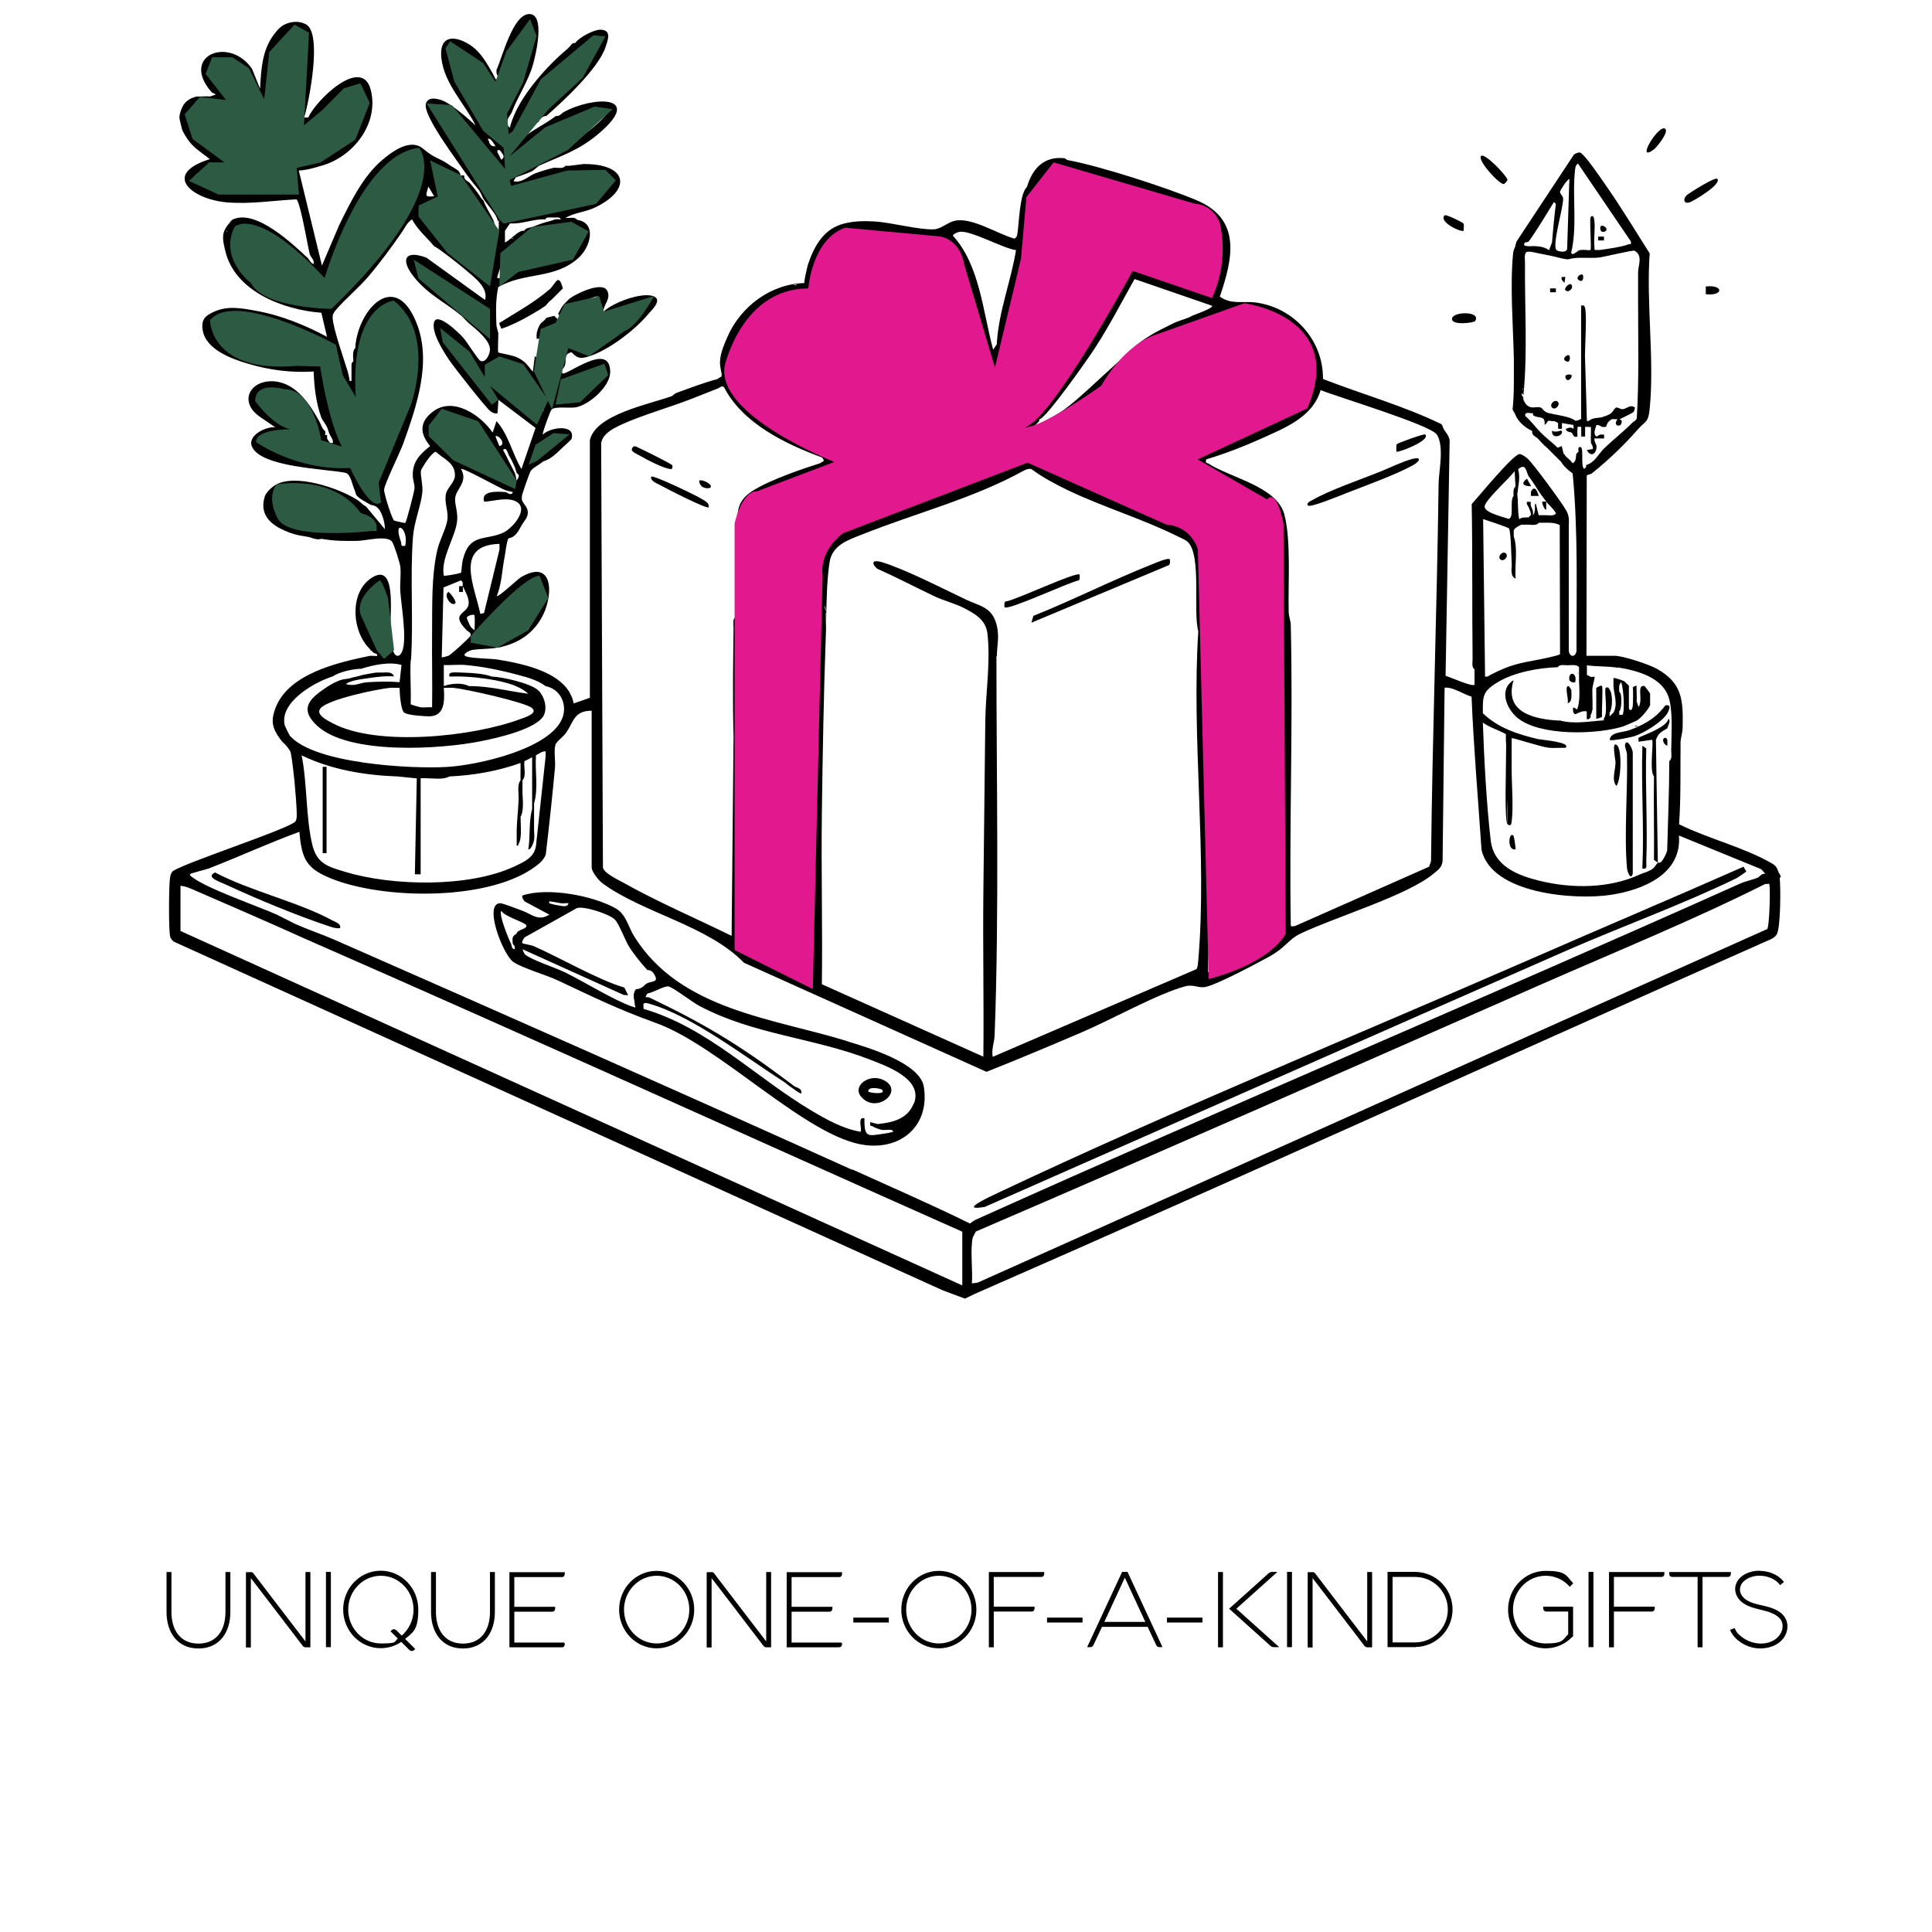<svg viewBox="0 0 1301.6 1301.6" version="1.1" xmlns="http://www.w3.org/2000/svg" id="Layer_1">
  
  <defs>
    <style>
      .st0, .st1, .st2 {
        isolation: isolate;
      }

      .st1 {
        fill: #e1188e;
      }

      .st1, .st2 {
        mix-blend-mode: multiply;
      }

      .st3 {
        fill: none;
        stroke: #000;
        stroke-miterlimit: 10;
      }

      .st2 {
        fill: #2d5a43;
      }
    </style>
  </defs>
  <g class="st0">
    <g data-sanitized-data-name="Layer_1" data-name="Layer_1" id="Layer_11">
      <g>
        <g>
          <path d="M249.4,437.8c.1.4.2.7.3,1.1v-1.2l-.3.2h0Z"></path>
          <path d="M1199.7,590.9c-.2-1.9-1.1-2.3-1.4-3.1-1.3-3.7-1.9-4.7-5.6-6.7-18.1-10.3-42.6-16.4-61.5-25.8,1.3-18.3.8-36.5,1-54.8,0-3.4,1.3-6.6,1.4-10.2.4-18.3,0-30-17.3-39.7-5.6-3.1-22.8-8.8-28.7-8.8h-18.8l.2-121.5c1-.7,2.8-.8,3.6-1.5,11.2-9,21.6-19,31.1-29.8,4.9-5.6,6.8-4.1,7.7-13.6,3.3-32.9-2.4-71.2,0-104.7-9.9-15.6-19.7-31.9-30.5-47.2-2.5-3.6-14-20.7-16.7-20.8-1.3,0-2.7.7-3.8,1.4l-38.1,57.7c-1,1.3-1.1,2.8-1.5,4.3-.4,1.4-1.1,1.8-1.4,4.4-2.2,22.7,0,47.7.5,72,0,3.3,0,6.6,0,9.9,0,7.4,0,14.7-.7,21.9-.7,2,1,3.3,1.4,4.4,1.8,5.1,6.7,9.4,11.6,11.6-.3,3.3,2.6,3.8,3.9,5.2,2.4,2.6,3.5,4,6.5,6.5l9.1,9.1c1.8,3,4.8,5.8,7.8,7.8,3.8,39.8,2.5,79.6,2.6,119.7-.7,4.2-4.4,4.5-5.2,0v-84.8c.2-3.6.2-6.2-1.5-9.5-2.4-4.7-22.5-32-26.2-35.3-1.2-1.1-3.9-3-5.4-3.1-4.3,0-27.9,29-32.3,33.7.6,34.7.2,69.5.6,104.2,0,2.2-.8,5.8,1.3,7.1v10.4c-1.6,1.6-16.5-5.2-19.5-6l2.7-156.5c.5-4.4-2-6.6-3.9-9.6-.6-1-.7-2.6-1.7-3.5-25.4-12.3-53.3-20.1-79.7-30.4.3-26.4-20.1-48.6-46.1-51.6-8-.9-15.9,1.6-23.4-3.9,8.8-25.6,14.7-52-15.4-64.8-20.6-8.7-65.7-23.3-87.4-27.2-.3,0-1-1.1-2-1.2-13.7-1.5-21.5,7-25.1,19.3-5.1,4.7-5.3,24.7-6.5,31.7-.2,1.5-.6,2.3-1.9,3.2-11.5-3.2-29.2-14.8-40.5-12-4.7,1.1-9.1,5.5-13.8,5.7-10.5.4-28.3-4.6-40.1-5.3-7.2-.4-13.3-.3-20,1.3-13.7,3.2-20.3,14.6-24.6,27.2-.7,2-.8,3.4-1.3,5.2-.7,2.8-.8,3.9-1.3,6.5,0,.5,0,1,0,1.3-22.7.6-42.9,15.8-51.8,36.2-2.3,5.3-4.6,10.4-5,16.3-.3,4.3,1.3,8,1.1,10,0,.9-2.5,1.4-2.6,2.1-9.4,2.5-18.5,6-27.6,9.3-1.7.6-2.9,2.1-3.5,2.3-14.8,5.4-51.4,12.3-55.1,29.7v173.5c.1,0-10.9,3.8-10.9,3.8-3.9-20.5-32.6-26.4-50.2-29.4-5.9-1-18.1-.8-22.3-2.3-3.5-1.3,2.6-4,3.6-4.2,5.4-1,11-.6,17.1-1.6,1.8-.2,3.2-.5,4.3-.9,11.9-3,21.4-10,27-21.5,7-14.5,6.3-37.6-14.9-25.2-2.6,1.5-15.3,13.8-16.4,12.7,3.4-8.3,3.5-17.5,5.2-25.9.7-3.7,1.3-10.2,2.6-12.9,5.1-.8,6.9-5.3,9.1-9.1,1.6-2.8,4-4.7,4-8.4s-3.3-6-4-8.4c-.1-.6,0-1.9,0-2.6.2-1.5,5.1-15.6,5.9-16.8,1.6-2.5,5.8-4.1,8.3-6.5,5.1-1.4,9.2-5.5,12.9-9.1,1.1-1,6.2-5.6,6.3-6,3.3-10.4-14.5-8.1-19.3-3-.6-.7,5-15.9,5.8-16.8,2.1-2.5,12.3-.8,16.5-1.6,9-1.7,23-14,23.1-23.6.1-19.1-22.8-2.4-30.6.6-2.7,1-1.6-1.4-1.9-2.5,5-3.7-.6-10.3,6.5-11.6,3.8,4.2,6.1,4.5,11.3,2.9,13.6-4.2,31.4-17.8,40.5-28.8,1.8-2.2,9.8-9.3,3.4-11.8-7.6-3.1-27.8,4.3-33.8,10.5-.1-4.9,5.4-8.7,2.6-14.2-3.3-6.7-21,2-25.3,5.2-.2.2-3.6,3.5-3.9,3.9-1.5,1.8-2.8,4.3-3.9,6.5.8,0,1.1,3.3,3.1,2.5,1.2-.4,9.3-8.3,13-10.3,1.6-.9,9.9-4.9,11-3.8-3.5,13.2-13.5,23.7-20.7,34.9-1.2.4-2.4-4.3-2.6-5.2-1.4-6.3-.4-11.8-6.5-16.8l-5.2,1.3c-1.4,2.2-3.4,3.2-3.9,3.9-2,3.2-3.1,6.5-2.6,10.3,4.6.2,4.6-7.8,9.5-6.4,8.1,2.4,2.1,36.9-1.1,42.6-.3.6-1.6,1.6-1.9,1.3,0-4.5-2.9-8.1-5.2-11.6-.6-4.6,2-12-2.6-14.2l-1.3,10.4c-3.6-4-4.4-6.6-10.5-9.6-3.3-1.6-12.3-2.9-12.8-3.4s.1-10.5,0-12.9c-.1-1.3-1.2-3.3-1.3-6.5-.3-8.2-.5-16.6,1.3-24.6,18-10.4,38.3-5,54.4-20,7.8-7.3,12.1-23.3-1.3-25.3-1.5-2.3-5.3-1-7.8-1.3,6.5-3.8,13.5-3.8,20.5-7.3,24.3-12,21.2-28.9-7.6-29h-.8c-2.1.2-7.3,1-9.6,1.2h-2.6c-1.4,2.1-4.8,1.3-7.2,1.3h-.5c-3.8.9-9.3,2.5-12.9,3.9-3.9,1.5-8.6,6.5-14.2,5.2-.3-.2,1.4-2.4,1.3-2.6,3.2-1.1,7.4-2.5,10.4-3.9,2.5-1.2,4.7-3.7,5.2-3.9,15.5-7,27.1-10.3,40.7-22,30.3-25.9-4.1-25-23.9-14.2-1.4.7-2.6,3-5.2,2.6-6.8,5.2-17.1,10.2-23.3,15.5-.5.4-.8.8-1.3,1.3-.2.2-.3.5-.4.8-.5,1.7-.5,4.5-4.8,1.8.8-.9.9-2.7,1.3-3.9.7-2.1,1.1-4.3,1.3-6.5,2-1.9,5-10.6,7.2-14.1,7.6-11.8,20.8-27.4,31.6-36.3,4.8-4,10.2-9.2,16.8-9.1-8.5,21.7-28.2,37.6-44,54.3-2.5,2.6-8.2,5.2-7.8,9.1,3.1-2,5.4-4.8,8.3-7.1.2-.2.5-.4.8-.6.7-.5,1.9-.8,2.6-1.3,1-2.2,2.6-3.8,5.2-3.9,11.6-10.1,35.1-32.1,39.8-46.2,1.7-5.2,4.3-11.5-3.1-11.9-4.6-.2-14.6,5.1-17.3,9-2.5-.2-2.8,1.7-3.9,2.6-.5.4-.8.9-1.3,1.3-13.3,11.1-29.5,29.2-36.2,45.3-1.1,2.7-1.9,4.9-2.6,7.8l-1.1-.9c-2.1-4.6,1.4-7,2.4-9.5,4.2-10.9,10.8-20.3,14.2-31.8,1.8-6.3,9-35.5-3.1-34.3-10.7,1.1-17.8,30-21.4,37.6-.2,2.3.2,4.5,2.6,5.2.1-.2,1.7-.8,2.3-2.2,4.5-10.9,7.7-25,17.1-32.8,2.6,21.7-9.4,39.7-15.5,59.5-2.1,2.1-2.2-.3-2.5-2-1-6-3.6-14.4-2.6-20-2.4-.9-2.8-3.3-3.9-5.2-4.4-7.5-8.2-14.9-15.9-19.7-11.1-6.8-20.5-5.3-18.7,9.6,2.1,17.2,15.6,30.2,23,45-4.7-4.4-16.6-14.8-22.6-16.9-3.4-1.2-9.5-2.7-10.9,2.3-2.1,7.9,21.5,38.9,27,47,1,1.5,2.5,3.2,3.9,5.2,1.3,1.9,3.5,4,5.2,6.5,1.5,2.3,1.8,4,2.6,5.2,2.2,3.5,7.5,9.1,9.1,12.9.1.3.7,1.9,1,3-.1-.7,0-1.1.5-1.3-.1.6-.2,1.3-.2,2.2.2,1.6-.2,3.5,0,5.2-2.9-.8-2.4-4.8-3.6-7.4-2.1-4.5-5-8.6-6.7-13.3-1.7-1.4-2.6-3.5-3.9-5.2-1.6-2.1-3.4-4.5-5.2-6.5-1.2-1.4-4.2-1.9-3.9-5.2-.8,0-1.7,0-2.6,0,.3-3.3-4.4-5-6.5-6.5-6.6-4.8-9.6-4.7-15.5-9.1-1.4-1-4.1-3.4-5.2-3.9-8.4-4.2-18.9,3.6-25.3,9-13.3,11.3-21.5,28.6-29.1,44l-11.6,27.2-15.6-64c5.5-.3,10.3-1.8,15.5-3.3,20.9-5.9,38.5-27.9,33.1-50.6-5.8-24.3-37.6,7.1-42.2,18.2-.8-.3-2.8.6-2.6-.6,3.3-11.3,12-55.8,1.2-62.1-4-2.3-8.8-2.2-12.9-.7-4.3,1.6-6.5,4.3-9.1,7.8-7.8,10.5-8.4,23.5-9.1,36.2l-5.4-13.4c-15.3-22.5-49.1-8.9-27,16,.4,0,2,.9,2.6,1.3l-3.9,1.3c-3-.3-6.1.2-9.1,0-5.3,1.5-8.4,3.6-10.4,9.1-1.9,5.4-1,5.8,0,10.4.9,3.9.8,3.3,2.6,6.5,4.7,8.2,9.7,10.6,16.8,16.2-32.6,10.2-12.3,26.9,11,29.1,15.7,1.4,31.6-1.2,47.3-2,2.7,1.9,7.6,31.6,9,37,.4,1.7,3.3,3.9,2.6,6.5-2-.3-2.8-2.8-3.9-3.9-10.6-9.9-34.7-32.8-50.2-26.2-1.7.7-1.9,1.9-2.9,2.9-5.1,5.8-4.4,10.2-3,16.4.1.7.2,1.3.4,1.7,6.2,27.6,39.3,40.1,64.8,42l3.8,16.2c-14.8-7.9-31.2-14.6-47.8-17.5-9.8-1.8-19.2-3.6-28.5.7-5.6,2.6-8.5,5-7.5,12,1.9,13.4,19.8,19.8,30.8,23,14.5,4.3,28.8,6.1,44,5.2.4,10.5,1.6,21.2,5.2,31.1.4,1.2,2.9,4.3,3.9,6.5.5,1,.8,2.6,1.3,3.9.9,2.2,2.8,4,2.6,6.5-2.7,1-3.1-2.2-3.9-2.6.1-.8-.2-1.9,0-2.6h-1.3v-2.6c-2.1-1.6-2.7-4.3-3.9-6.5-6.5-11.7-15.7-26-30.6-27.1-16.2-1.1-24.1,13.8-9.5,23.9l10.4,7.1c-6.1-.8-18.6,5.3-15.9,12.6,5.5,14.5,50.2,15.3,63.5,18.1,3.3,1.5,4,7.3,5.5,10.7,1.4,3.3.3,3.8,3.9,6.5,1.4,1.1,4.6,2.7,6.5,3.9,1.9,1.2,3.7.1,6.3,3.4,2.4,3.1,4.1,9.5,4,13.4l-12.9-15.5c-2-.8-3.5-2.8-5.2-3.9-12.5-8.2-42.2-18.3-55.6-10.4-2.5,1.5-6.3,5-7.2,7.7-4.4,14,6.3,20.7,17.5,24.7,4.5,1.6,7.2,1.8,11.6,2.6,2.4.4,5.5,2.4,9.1,1.3,8.3,1.5,15.6,1.5,24,1.4,5.5,0,20.7-4.2,23.7.8,1.3,2.1,5.1,13.9,5.4,16.6.6,5.3-.4,11.3,0,16.8.7,9.8,4.6,31.9,1.3,40.1-1.9,4.8-5,3.6-6.2-.3-.7-2.2-1.4-14.3-1.6-17.8-.5-8.3,3.9-42.3-13-31.2-14,9.3-13.2,32.3-3.8,44.7.7,1,3.5,3.9,4.6,5.1,1.3,1.4,3.6.9,3.1,2.7-1.6.2-3.7-.3-5.2,0-21.2,4.4-54,11.8-63.1,34.6-3.7,9.4-2.3,14.2,3.1,21.6,1.8,2.5,2.6,2.8,3.1,3.3,1.3,1.6,3.5,3.9,3.9,5.8,1.8,9.6,3.7,30.2,4,40.1,0,1.9.2,4.2-.7,5.9-2.8,4.7-73.2,27.4-82.8,33.7-1.5,1.7-1.8,3.6-2,5.8-.6,5.4-.9,34.5.3,38.6.4,1.2,1.3,2.1,2.2,3l518.2,235,15,5.6,6.6-3.2c179.2-78.4,357.7-159.7,536.7-239.1,1.4-.7,2.6-1.6,3.5-2.9,2.8-4.2,2.8-32,2.1-38.2l.6-.6ZM432.9,204.7c1.3,0,.4,1.8.6,2.6-10.5,11.7-28.5,26.5-44,29.8,10.5-16,24-28.5,43.4-32.3h0ZM376.6,265.5l9.1-4.5-7.8-.6c2.3-3.6,24.6-14.2,27.2-11.6-.7,14.2-16.6,22.4-29.8,20.7-.4-1.6,1.1-2.9,1.3-3.9h0ZM358.4,152.9c-1.8.7-4,.4-5.2,2.6h-1.3c-3,.7-5.4,3.4-7.8,5.2,1.1-.2,1.7,0,2.1.2-.7,0-1.3,0-2.1-.2-.8.6-3.7,2.9-3.9,2.6-.1-2.6.1-5.2,0-7.8l.6-.9,2.8-4.1c8.2.6,15.7-3.1,23.8-2.7.6-1.7,2.5-1.2,3.9-1.3h3.9c1.1,0,2.2,0,2.6,1.3-1.3,0-2.6-.2-3.9,0-.2,0-2.5,1-3.9,1.3-4.5,1-7.5,2.4-11.6,3.9h0ZM343.3,105.3c.5.2,1.3.5,2.2,1-1.2,0-1.8-.5-2.2-1ZM349.4,145.1c-.7-3.7,1-2.1,2.8-2.9,17.1-7.9,38.2-11.6,56.7-15.2-14.1,16.4-39.9,14-59.5,18.1h0ZM367.2,120.9c6.9-1.9,11.2-2.6,18.4-3,2.2-3.7,29-.2,25.9,2.6-1.2.2-2.8-.2-3.9,0-17.4,3.6-36.6,9.8-53.4,15.9-3.5,1.3-6.9,3.8-9.4,4.8-3.2,1.2-1.9-8.2-1.9-10.3v-3.9c7.8,2.3,16.2-3.9,24.3-6.1ZM350.7,102.4c.2,0,3.2-2.1,3.9-2.6.5-.3,1.2-2.2,2.6-3.1,15.8-10.6,32-21.6,51.7-22.7,3.7,3.4-22.1,21.8-25,23.5-4.5,2.6-11.5,5.5-16.4,7.5-.8.3-1.4,1-2.6,1.3s-2,1.3-2.6,1.3v1.3c-1.4,0-2.6.8-3.9,1.3-2.4.8-4.2,1.2-6.5,2.6-1.4.8-4.4,4.2-6.5,5.2-.7-.6-2.1-.6-1.3-2.6h-1.3c-.3-3.8,1.3-4.6,3.9-6.5,2.6-1.8,7.3-1.6,6.5-5.2-.7.2-1.9-.2-2.6,0-.2,0-.6,1.9-3.9,2.6l1.3-3.9c.7,0,2.1.2,2.6,0h0ZM337.7,107.6c-.5-.8-.8-1.7-1.3-2.6-2.7-4.9-.7-1.8-1.3-3.9h1.3c.6.3.9.8,1.3,1.3,1.2,1.7,2.8,3.6,0,5.2ZM333.8,98.6c-4.5.2-4-3.5-5.2-5.2,1.3,0,1.8.4,2.6,1.3.7.7,2.2,3,2.6,3.9ZM304.4,40.7c-.5-2.7-.4-5.4-.3-8.1,23.2,2.2,33.6,44.4,33.6,63.4-1.7-.3-4-1.3-5.2-2.6-6.7-7.2-26.5-43.2-28.2-52.7h.1ZM336.4,142.6l-42.7-68.6c3-2.2,13.7,6.8,16.2,9,6.1,5.2,26.7,28,27.8,35,1,6.3.2,18.5-1.3,24.6ZM335.2,186c1.6-5.6,3.7-11.1,6.4-16.3,4.4-2.5,10-8.3,14.2-10.4,7.2-3.5,44-13.3,34.8,4.4-7.7,14.8-32.6,14-45.8,18.9-3.7,1.4-4.1,3-5.8,3.9-.4.2-5,2.4-3.8-.6h0ZM213.5,80.4c3.4-4.5,17-18.5,21.9-20.1,7.2-2.3,10,.5,10.3,7.9.8,16.6-16.1,34.3-31,39.4-1.8.6-6.6.8-9.1,1.3-2,.3-2.5,0-3.9-1.3,3.1-2.2,5.7-4.9,8.6-7.3.2,0,.3-.3.5-.4,1.5-1.3,12.4-8.2,10.3-10.3-1.8-1.8-10.5,8-11.6,9.1-2.2,2-6,4.2-7.8,6.5l-1.3-1.3c1.9-5.4,9.5-18.6,12.9-23.3l.2-.2ZM187.6,28.7c.4-.5,7.3-7.6,7.8-7.8,6.9-2.7,9.9,4.1,10.4,9.6,1.5,16.3-3.1,52.6-9.1,68-2.3-2.6-1.3-8-1.3-11.6v-19.5c2.3-5.3,1.4-13.3,1.3-19.4,2.9-5.6.6-13.3,1.3-19.4-4,1.6-2.3,7-2.6,10.4-.2,2.5.1,5.2,0,7.8,0,.4-1.3,3.4-1.3,6.5v10.4c-2.5,3-1.1,8.8-1.3,12.9-.3,6.5-1.4,12.9-1.3,19.4-2.6-1.7-5.7-7.5-6.5-10.4-1.2-4.3-1.2-8.9-1.5-13.4l-1-.9c-.3-11.9-2-33.1,5.2-42.7h0ZM178.5,80.4l-1.3,5.2c-1.6-2.3-2.3-2.4-3.9-3.9v-1.3c1.5.3,4-.4,5.2,0ZM142.8,49.4c-2.1-10.2,12-10,15-2.6,2.4-1.8,2.3-1.2,3.9,0,5.8,4.2,8.9,20.4,11.6,27.2-2.2.2-1.8-.7-2.6-1.3-1.9-1.5-2.2-5.4-5.2,0-6.5-7.1-20.5-12.3-22.8-23.3h.1ZM128.1,84.3c-.5-2.1.4-5.4,0-7.8,5.4-14.1,30.5-1.4,38.8,5.2,4.3,3.4,7.9,7.7,11.6,11.6-.2.2-.6,3.6-3,3.5h-.6c.1,0,.2,0,.4.2,1.7,1,3.5,2,7.1.3,4.7,4.2,6.9,10.9,10.4,15.5.7,1,3.8,1.9,3.9,3.9-2.7,1-3-2.1-3.9-2.6-13-6.9-26.4-4.1-39.7-8.8-6.9-2.5-23.2-13.8-25-20.9h0ZM149.5,129.5c-2.6-.4-18-6.6-18.8-7.7-1.7-2.5,1.9-4.3,2.5-5.1l6.5-2.6h-1.3,1.3c12.8-2,39.9,0,51.3,6.2,3.4,1.9,7,4,8.2,8-15.8,0-34.2,3.8-49.7,1.2ZM152.7,155.5c.1-.1.2-.2.4-.3-.2.4-.3.9-.4,1.5v-1.1h0ZM216.1,204.7c-17.9-2-38.9-9.4-50.4-24-2-2.6-7.3-10.7-7.8-13.6-1.7-9.5.8-16.2,11.6-14.2,6.8,1.3,35.8,24.2,41,30.2,2.8,3.3,3.4,7.2,4.3,11.2v3.9l-3.9-.7,5.2,3.2v3.9h0ZM214.8,357.4h-1.3c-1.1-2.1-4.4-1.2-6.5-1.3-2-.5-2.6-.3-5.2-1.3-7.6-2.9-21-8.9-16.2-19.4.3-.7,4.1-4,5.4-4.9.2-.1.3-.2.4-.3,11.8-3.1,35.3,4.3,45.8,10.6,1.2.7,1.6,2,2.1,2.4h-16l-13.8-1.3c-4.3,3.2,7.9,2.5,9.1,2.6,5.1.2,10.6-.4,15.5,0,1.7.1,5.9,2.6,9.1,1.3,2.6,2.2,10.8,8.4,10.4,11.6-12.9-.5-26,.6-38.8,0h0ZM1089.9,449.6c13.5,2.3,30.9,6.8,34.7,21.6.2.5.2.9.3,1.3,2.1,9.6,1.1,23,1,33.1,0,2.2.8,5.8-1.3,7.1,0,20.1-.9,40-1.4,60.1-.4,2.1-2.4,6-3.8,7.6-1,1.2-2.5.7-2.6.9-1.3,1.2-1.8,3.1-4,4.4-2.9,1.9-5.1,2.1-7.7,3.3-20.9,9.7-46,9.8-68.3,4.3-14.9-3.7-30.5-10-32.5-27.1-2.8-23.8-4.5-55.4-5.3-79.4,4.6,3.4,10.9,5.1,15.5,7.8,0,2.6,0,5.2.2,7.9,0,16.7-1.4,51.7,1.1,53-.5-5.4-.5-11.1-.3-16.9,0,5.6.2,11.2.3,16.9,2.2,1.1,2.3,0,2.6-1.9,1.3-10,0-25,0-35.6v-20.7c1.6-.2,19.8,6,25.3,6.5,3.6.3,7.3-.1,11,0,4.2-3.8-16.4-5.4-18.2-5.8-13.5-3.1-27.4-7.6-37.5-17.5,0-11.1-.5-14.5,9.7-20.7,11.3-6.9,27.8-9.9,40.8-10.3,1.1-2.1,4.4-1.3,6.5-1.3s6.4-.8,7.8,1.3v9.1c.2,6.3.9,13.8-1.3,19.4-.9-.4-1.6-1.4-2.6-1.3-.5,1.5,0,4.2,1.2,4.4h0c.4,0,.8,0,1.4-.5,2.1-.7,3.8-1.9,6.5-1.3v5.2c.4-.1,1,.2,1.3,0,.7-.4.8-.7,1.3-1.3.2-.3-.2-.9,0-1.3,1.1-2.1.8-2.7,1.3-3.9v-5.2c0-1.8-.3-8.5,0-10,0,.2,0,.5-.2.8h0c0-.2.2-.5.3-.8h0v-.3c.3-1.4,1.5-6.2,1.3-6.5s-2,.3-2.6,0c-.9-.4-1.7-.9-2.6-1.3v-6.5c6.1,1,14,.5,21,1.7l-.2-.3ZM1067,477.8h-1.2,1.2ZM1061.1,114.7c.2-1.9.3-3.3,2-4.5l35.6,52.4c.4,2.7-.3,1.5-1.8,2.1-4.9,1.8-13.5,2.9-18.9,3.7h-3.4c-.6-.2-.3-1-.5-3.2-.4-5.4.7-11.7,0-16.9-.2-1.9-1-4-2.6-1.9-.6,3.2.8,21.2,0,22-.7.7-7.4-1.3-9.1,1.3-.7,0-2.9,2.8-3.9.6,4.3-17.7.6-38.3,2.6-55.7h0ZM1057.3,120.6l-1.5,47c-.3,3.1-6.6,1.9-7.4.6-2.6-4,4.9-28.6,4.7-34.4,0-1.9-2.3-3.1-2.1-4.7,0-.8,4.6-7.9,6.3-8.6h0ZM1027.5,163.3c0-.1,1.7.2,2.6-.9,5.8-8,11.5-17.8,16.8-26.3l1.3,1.3c-1.1,8.6-1.9,17.3-2.6,25.9l-1.9,5v.2c0,0-.2,0-.3-.1-3.9-2.7-8.8-2.7-13.4-2.5-.8-.3-4.7.4-2.6-2.6h0ZM1039.2,167.3h-.3.3ZM1026.2,261.6v-1.5,2.2h0l-.7.4c.2-.3.4-.7.7-1h0ZM1054.7,306.9c-.4-.4-.9-.9-1.3-1.3l-1.3-5.2c-.3.5-2,.8-2.6,1.3-3.5-3.4-8.2-6.9-11.6-10.4-3.5-3.5-6.5-7.8-10.3-11-.6-3.3,3.2-1.7,5.2-1.9v1.3c3.7,2.7,8.4-.4,7.8,6.5,1.7-.7,1.5-2.4,2.8-2.8.7.2,1.5.2,2.4.3h1.3c1.2.3,2.1,1.2,2.6,1.3v3.9h2.6v-3.9c2.5.5,5.2.9,7.8,1.3-.3.3.3,1.9,0,2.6-.8-.6-1.6-.8-2.3-.8-1.3,0-2.3.8-2.9.8.4,2.4,3,2,3.9,2.6,1.3.9.8,3.6,3.9,2.6.2-1.2-.2-2.7,0-3.9.4-2.3-1.1-3,2.6-2.6v1.3c0,1.7,0,3.5,0,5.2.3.2,1-.2,1.3,0s.9-.2,1.3,0v-6.5c1.2-.2,2.7.2,3.9,0,.2,3-.2,6.1,0,9.1v1.3c0,1,1.7,2.5,1.3,4.5l-3.4.6h-.5q0,.2,0,.3c2.6,4.9,6.5,2.3,6.4-2.8,0-.9-1.4-2.8-1.4-4.4v-.8c.4-.1.9,0,1.3,0,.7-.1,1.8,0,2.6,0h2.6c0-.8,0-1.8,0-2.6-.8.1-1.9-.2-2.6,0-.8.2-1.7,1-2.6,1.3-2.5-2.1-.6-5.2,0-7.8,2.4,0,2.7.9,3.9,1.3.7.2,1.8-.1,2.6,0,.9-2.6,1.2-3.5,3.9-5.2,1.2-.2,2.7.2,3.9,0-4.2,5.1,3.9,6.2,2.6.7l-1.3-.7c.5-.1,8.7-4.2,9.1-4.6,1.2-1.1.9-2.2,1.3-3.2-3.2-2.5-5.3.8-8.4,1.1-1.3.1-3.6-1.6-4.4-1.1-2.9,2-.7,3.9-9.2,6.4-2.8.8-6.7.2-9.1,2.6h-1.3l-1.3-44v9.3-9.3c0-6.9,1.4-27.7,0-32.4-.5-1.7-1.1-1.5-2.6-1.3,0,25.4,0,50.9,0,76.3-1.2.7-2.4,1.2-3.9,1.3-3-2.9-13.2-4-18.1-5.2-2.8-.9-3.7-2.5-3.9-2.6-1.4-2.5-5.6-.8-7.8-1.3-2.8-.6-4.1-2.7-5.2-5.2v-1.3c-.7-.9-1.1-1.8-1.3-2.7.8,0,1.3.4,1.4,1.3v-.9c2.8-28.9.7-59.6,1-88.9,0-2.2-.8-5.8,1.3-7.1.7.2,1.8-.2,2.6,0,1.6-.1,3.1-.1,4.6,0h-4.6c4.3.9,8.7,1.7,12.9,2.6,2.5.5,5.1,1.2,7.6,1.8,5.8,1.3,4.3.5,8.8-.1,4.6-.6,11.7.2,16.6-.4,3.8-.5,22.9-5.1,23.9-4.6,5.9,3,2.6,9.8,2.5,14.3v20.1c0,26.1.7,52.7-.9,78.6-.5,1.5-2.1,2-3,2.9-5.9,6-12.9,11.4-19,17.3-3.7,3.6-6.3,9.6-12.1,11.2v1.3s-1,1.1-1.3,1.3c-3-1.6.8-18.1-3.9-14.2-.2.8.2,2.1,0,2.6s-1.1.9-1.3,1.3c-.7,1.8.2,5.1-2.6,6.5-1.6-2.3-3.5-3.5-5.2-5.2h.3ZM1022.9,316c5.6-4.6,5.2,2.6,7.2,5.2,3.6,4.7,4.9,7.5,7.8,11.6.5.8,2.4,3.1,3.9,5.2,1.6,2.3,4.4,4.2,6.5,7.8-1.4,2.3-5.3,1.1-7.8,1.3-1.3,0-2.6-.1-3.9,0l-1.9-7.8c-1.4,0,.3,4.5-1.5,7.2,0,.2-.3.4-.5.6,0-.1,0-.3,0-.4.6-2.6-.8-4.2-1.4-6-.2-.7,0-1.8,0-2.6-.6.2-1.8-.2-2.6,0-.5,1.8.9,2.7,1.3,3.9.5,1.7,1.6,3.1,1.3,5.2-.6.2-1,.8-1.3,1.3-2.2.3-4.4-.3-6.5,1.3-1.3-6.6-.5-10.9-1.3-16.8.6-5.9,2.2-10.9.6-16.8v-.2ZM1020.4,317.3l.6,10.3c0,.8,0,1.5,0,2.1-.2-.7-.2-1.4,0-2.1-1.8,1.9-1.3,4.2-1.3,6.5-2.8,3.3.6,14.5-3.3,15.5-3.4-1.3-16.2-4.1-16.2-8.3s17.5-19.8,20.2-23.9h0ZM1016.6,356c1.4,2,1.6,20.7,1.9,24.7-.2,2.9-.9,7.9,2.6,9.1-.8-9.2,1.7-19.7-1.3-28.5.3-3.7-1.1-4.2,2.6-6.5.2-.1,1.2-.6,1.9-1,.4-.2.6-.3.7-.3.8-.1,1.8.1,2.6,0,2.8-.4,7.2,1.2,9.1-1.3,4.7.1,9.7-.7,14.1,1.5l.2,81.9v5.1s-.2.2-.4.3c-2,.9-11,2.8-12.6,3.1-15,2.9-19.5,3.3-33.6,10.4-1.3.7-2.1,1.7-3.9,1.3l-1.3-106.1c2.5.8,17,5.6,17.5,6.4h0ZM999.1,416.5c0,.5.2,1,.3,1.5-.2-.6-.4-1.3-.5-1.9,0,.1.2.3.2.4ZM968,292.7c5.1,8,1.4,24.3,1.2,32.9-1.1,84.6-4.2,169.2-5.1,253.8,0,1.9-1.3,3.8-1.3,4.5l-90.6,40.1c-.8-.3-2.6.8-2.6-.8-1.1-67.2,1.6-134.6,0-201.8,0-3.1-1.3-5.9-1.4-9-.5-18.8,1.7-48.2-2.9-65.7-4.9-18.9-36.1-24.7-51-34.3-1.3-.8-2.3.1-1.7-2.9,12.6-3.8,25.1-8.6,37.1-14,15.9-7.2,34.7-14.4,40-32.7,11,4.5,74.1,23.5,78.2,29.9ZM823.6,651.2h.7-.7ZM854.1,635.6c-1.5.8-3.7,1.8-5.2,2.6l3.9-5.2c-3.5-2.9-8.1,3.5-12.6,6.2-6.3,3.8-13.5,6.8-19.8,10.6-.7.4-1.5.2-2.6,1.3s-1.6,2-1.3,3.9h-2.6c0-1.9,0-3.9,0-5.9,2.7-70.8,1.8-142.6,0-213.4-.5-19.4,1.2-40.3-1.4-59.4-1-7.4-3.7-15.4-10.6-19.2-26.6-11.8-53.6-22.2-79.8-34.7-8.2-3.9-16.4-7.8-24.6-11.6v-1.3l-11.6-7.8c4.3-1.1,8,3.6,10.6,5.7.3.2.7.5,1.1.7,7.1,3.5,20.6,8.7,28.5,11.6,27.7,10.4,50,3,76.7-5,13.6,7.3,28.6,12.5,42,20.3,9.1,5.3,12.8,6.5,14.5,17.8,2.2,14.8.9,30.4,1.4,45.2,2.4,72.1,5.1,154.7,1.4,226.5-.2,3.3-.9,5.5-1.4,8.4-2,.8-4.6,1.6-6.5,2.6h-.1ZM671.6,442.1c0-7.4,2-13.2-.3-21.6-3.2-11.8-11.7-12.3-20.4-16.5-15.6-7.4-41-20.5-56.9-25.3-5.4-1.6-7.8,0-3.1,4.4,13,5.8,25.6,12.4,38.4,18.5,5.8,2.8,13.7,4.9,19,7.5,7.6,3.8,15.7,8,16.9,17.4,2.3,19.2-1.2,40.4-1.4,59.5-.4,38.4-.9,77-1.3,115.2-.4,36.9.4,73.8,0,110.7l-108.8-48.8c.5-38.3-.5-76.7,0-115,.5-39.1,1.2-79.2,2.6-118.4.2-4.3.3-8.9.3-13.6.3-12.5.5-25.8,2.3-37.4,1.8-11.4,12.4-14.9,21.6-18.5,36.3-14.5,74.9-24.2,109-43,1.7-.9,3.2-1.5,5.2-1.3,7.6,5.7,16.5,10.4,25,14.5,23.7,11.3,50.9,19.5,73.8,31,2.1,1,5.1,2.2,6.7,3.7,9.5,9,3.4,47.3,7.1,60.2-4.7,71.5,6.1,150.8,0,221.4-.2,2.1-.2,4.3-1.2,6.2l-137.3,59.1c-1-5.1,1.2-10,1.3-14.8,3.1-83.4,1.2-171.2,1.2-255.1h.3ZM552.6,378.1c-2.4,3-1.3,8.9-1.3,12.9v10.4c-2.6,9.2-1,20.1-1.3,29.8-1.4,46.7-3.3,93.7-3.9,140.4-.4,29.5.4,59.2,0,88.7-12.4-5.7-28.5-10.7-40.2-17.4-2.1-1.2-3.7-2.6-5.1-4.6-.2-15.1.3-30.2,0-45.3.2-23.2.2-46.1,0-68.8v-26.9c2.1-1.3,1.3-4.9,1.3-7.1.3-27.8-.5-55.7,0-83.5.1-5.8,1.2-11,1.3-16.1.3-10.2-2.1-41.7,2-48.5,3.7-6.2,42.1-21.6,51-24.7,20.4-7.1,24.3.9,43.5,2.4,20.1,1.6,50.4-4.4,70.1-9.8,2.2-.6,4.2-2.8,6.2-3,1.6-.2,9,3.3,9.6,4,.3.4-1.3,2.1-1.3,2.5-15.9,6.2-31.6,13-47.6,19.1-15.8,6-69.1,21.7-78,31.1-2.1,2.2-6.5,9-6.5,11.9v2.6h.2ZM499.5,442.6c0-3.2-.2-6.4-.2-9.6l.3,2.6v7h0ZM561.6,229.3c6.1-5.3,18-10.4,25.9-7.1,4.6,1.9,25.3,32.4,31,38.8,12,13.4,25.8,22.4,40.2,33-28.4.1-58.3-6.3-83.7-19.2-18.2-9.2-15.7-12.5-25-27.4.2-6.4,7-14.1,11.6-18.1h0ZM553.8,234.4h0ZM658.7,301.7c0,0-.2-1.1,1.9-1.3,3.2-.2,6.5,0,9.7,0,.4,1.9-3.2,2-5.2,2.6-40.3,12.2-109.3,20.2-119.1-34.9,32.8,18.5,74,35.7,112.6,33.6h0ZM556.4,412.7c-.3-1.8-.7-3.6-1.2-5.2.2.5.9,1.6,1.1,2.8,0,.3,0,.5,0,.8v3.1c0,3,0,6.1-.2,9.1v-10.5h.2ZM764.4,188l52.2,18c1.1,1.5-11.5,5.9-12.9,6.5-1,.4-1.8,1-2.6,1.3-3.4,1.4-7,2.3-10.4,3.9-1.9.9-3.4,1.7-5.2,2.6-19.1,9.4-21.5,14-36.2,27.2-9.9,8.8-22,20.8-32.4,28.5-4.3,3.1-10.7,6.5-15.5,9.1-.4.4-.7.6-1,.8-1.1,1-2.2,2.4-4.2,1.8l3.9-3.9v-1.3c3.9.5,33.5-41.6,37.5-47.9,9.8-15.1,17.9-30.8,26.7-46.5h.1ZM760.3,253.9c-9,9.9-17.8,18.4-30.4,23.3-1.5.6-2.7,2.2-5.2,1.3,1-1.6,1.6-1.6,2.6-2.6,7.8-7.6,17.6-15.8,25.9-23.3,6-5.5,13.3-13.9,20.7-16.8-3.7,5.9-8.9,13-13.6,18.1h0ZM728.6,286.2c15.7-7.1,22.6-11.7,34.3-24.6,5.4-5.9,14.7-20.8,20-24.6,11.9-8.5,19.8,10.6,20.7,20.1,2.2,21.8-6.1,47.5-27.6,56.5-24.8,10.4-53.6-3.4-75.9-14.5-1.1-1.6,25.7-11.7,28.5-12.9ZM878.9,233.6c17.1,32.6-9.1,45-33.9,55.8-5.4,2.3-45.8,19.1-47.8,17.5,14.3-17.7,20.6-53.6,5.5-72.1-3.8-4.6-6.5-5.6-12-6.8-.4-2.9,8.4-6.4,11.6-7.8,26.4-10.9,60.7-16.9,76.6,13.4h0ZM821.4,175.2c-.4,3.3-4.4,18.9-6,20.9-1.4,1.8-3.7.6-5.4.2-7.9-1.9-34.4-11-41-14.7-5.4-3.1-1.6-4.7-1.7-5.5,3-4.3,4.2-9.6,6.5-14.2.5-1,.8-1.6,1.3-2.6.8-1.5,2.9-2.6,2.6-5.2-.3.1-.6.2-.9.2.3-.1.6-.2.9-.2.4-.2,3-3.9,5.6-5.4,25-14.1,41.6-1.4,38.1,26.4h0ZM694.9,120.5l.4-.2c0,0-.2.3-.3.4v-.3h-.1ZM693.6,146.4c2.2-1.1,1.1-4.4,1.3-6.5.7-7.4,1.5-9.4,5.2-15.5,4-6.6,6.9-10.7,14.6-10.5h-1.7c1.3,0,2.6,0,3.9,0,22.8,5.6,46.1,16.2,68.6,22h.7c1.4,0,3.1-.3,4.5,0-.2,2.6-3.2,2.2-4.6,2.4-.2,0-.3.1-.5.2-1.6.9-2.8,3.1-3.9,3.9-2.6,1.8-4.3,1.9-7.2,5.2-1.4,1.6-1.3,3.2-1.9,3.9-2.2,3-2.2,3.3-3.9,6.5-2.9,5.3-4.1,9.1-6.5,14.2-9.2,20.2-17.7,39.5-29.8,58.2-10.4,16.1-23.3,30.3-34.9,45.3-.9,1.2-1.7,2.6-2.6,3.9h-1.3c.3-.4,1.9-2.8,2.6-3.9,6.8-10,13.1-20.8,19.4-31.1,9.6-15.7,17.6-30.1,25.9-46.6.5-1,1.8-2.2,2.6-3.9.7-1.4.8-2.9,1.3-3.9.8-1.7,1.7-3.4,2.6-5.2.7-1.5,3.4-2.6,2.6-5.2-3.4-.8-2.5,1.5-3.9,3.9-.9,1.7-1.7,3.5-2.6,5.2-.7,1.3-.8,3-1.3,3.9-.6,1.1-1.8,2.4-2.6,3.9-8.7,15.5-17.6,31.7-27.2,46.6-5.9,9.2-12.8,18.4-19.4,27.2-1.6,2.2-3.1,6.3-4.2,7.5-.6.6-2,.1-2.2.3-.2-1.4,0-2.7.5-3.8.3-.7.7-1.3,1.1-1.8,1.2-1.7,2.7-3.1,3.6-4.7,11.7-20.9,25.6-48.3,35.2-70.3,1.3-3.1,4.4-9.2,4.9-11.9.5-2.6.6-3.7-2.5-3.2l-46.6,97.1c-.5,0-1.3.4-1.3,1v.3c-.6-.8-1.7-.4-2.5-3.3-1.8-6.6-2.8-23.1-2.7-30.4.5-34.5,15.5-64.9,16.8-100.9h0ZM646,156.3c6.9-1.9,29.9,11.2,38.5,12.2-3.5,21.3-11.3,40.1-12.9,62v1.3l-1.9,2.9-.7,1v-.4c-6.8-25.3-9-56.9-27.1-76.6,1-1.4,2.5-2,4.1-2.4h0ZM562.9,152.9h.3c0,0-.3.1-.4.2,0-.1,0-.2,0-.2h0ZM564.2,159.4c6.7-4.7,18.6-3.1,26.5-2.6,10.4.7,25.8,2.1,35.9,4.2,12.5,2.7,15.9,7,20.4,18.4,6.5,16.2,11.7,40.3,15.5,57.6,2.1,9.7,3.4,20,5.2,29.8-9.6-14.9-16.6-29.3-24-45.3-2-.3-2.3,0-1.9,1.9.8,4.9,8.4,21.3,11,26.6,4.3,8.7,12.5,18.1,16.2,25.9.6,1.2,2,5.5.7,6.5l-7.1-7.8c-4.2-9-12.9-18.4-17.9-28-2.8-5.4-11.9-31.6-13.1-32.8-3.4-3.2-2.2,4.2-2,5.2,4.5,18.9,21.9,51,35.7,64.6.4.4.9.9,1.3,1.3,1.2,1.2,3.3,1.1,2.6,3.9-2.6.8-3.7-1.9-5.2-2.6-16.9-8-32.3-22.2-44.7-36.2-19.8-22.6-36.7-60-71.8-58.3-.6-1.9,1.3-2.4,1.3-2.6,2.7-9.4,7.2-23.8,15.5-29.8h-.1ZM535.3,191.7c.7-.2,1.4-.1,2.2,0-.9.2-1.8.3-2.7.5,0-.2.3-.4.5-.5ZM530,193.4c-.2,0-.3,0-.5.1l-.2-.4c.3.1.5.2.7.3h0ZM518.9,204.7c6.3-4.1,7.8-5,15.5-6.5,1.8-.3,7.7-1.2,9.1-1.3h2.6c1.5,2.3,5.3,1.1,7.8,1.3,3,.8,8.9,2.7,11.6,3.9,0,.7.2,1.2,0,1.6-.3,1.8-2.4.9-4.2,1.4-3.4.9-6.9,1.5-10.1,2.9l-15.5,8.4,34.9-9c0,.2,1.3.3,1.3.6-1.4,2.2-4.5,2-6.5,3.3-1.7,1.1-3.1,1.5-2.6,3.9,2.4.7,4.6-1.9,6.2-2.5h.3c3.2-.7,7.1-.5,10.3,0,.5,2-2.4,1.4-3.9,2.6-6.2.1-11,4.6-15.5,7.8-.6.4-1.6.6-2.6,1.3-2,1.6-2.5,2.5-3.9,3.9-1,.9-1.7,1.6-2.6,2.6-5.2,5.9-6.1,6.6-9.1,14.2.5-.4,1-.6,1.4-.8-.5.3-.9.6-1.4.8-9.6,24.1-1.9,32.6,7.8,53.1-23.9-9.3-61.7-26.4-56.9-58.2,2-13.2,15-27.8,25.9-34.9v-.4ZM414.2,288.3c10.9-6.1,33.6-12.9,46.4-17.6,7.9-2.9,15.5-6.1,23.3-9.1,1.2-.5,2.3-2.1,3.9-.7,12.5,24.3,41.3,38.2,66,47.3,2.2,2.9,1.1,2.1-1.3,3.9h.3-.4c-1.3.4-2.6.9-3.9,1.3-11.3,3.6-37.8,12.8-45.9,20.7-7.2,7-5.5,14.4-5.8,23.3-2.1,1.3-1.3,4.9-1.3,7.1-.2,14.4,0,28.9,0,43.4v7.8c-2.1,1.3-1.3,4.9-1.3,7.1-.3,24.2-.7,49,0,73.1l-1.3,134.6c-24-11.8-49.1-22.5-72.5-35.6-3.9-2.2-13.4-6.5-14.2-10.4l-1.2-285.9c.8-5,5-8,9.1-10.3h.1ZM302.8,441.5c-.8.4-4.9,1.6-5.2,1.3l1.2-47,11.7-4.8c2,1.3.9,3,1.3,3.9,1.6,3.5,4.5,8.2,3.9,12.2-1,6.9-12.8,5.8-1.3,17.5h1.7-1.7c.8.8,2,1.2,2.5,2.1.2.4.3,1,0,1.8-1.7,2.2-12.2,11.8-14.2,12.9h.1ZM358.4,477.1c4.6,3.5-5.8,6.6-8,7.4-31.6,11.8-96.2,18.8-126.4,2.7-3.4-1.8-11.9-5.9-7.9-10.2,5.6-6,37.7-12.7,46.6-13.6,2.1-.2,4.4.1,6.5,0,0,3.4.8,14.4,2.9,16.5s14.8,2.7,17.2,2.7c10.7-.2,10.2-11.2,9.7-19.2,2.1.1,4.4-.2,6.5,0,8.3.8,47.6,9.5,53,13.6h-.1ZM276.9,444.8c1.7-27.7-.7-55.5,1.3-82.8.8-10.5,5.2-20.6,6.3-29.9.6-5-1.5-12.5-.9-15.1.2-1,5.5-9.7,8.7-12,.5-.4,1-.6,1.4-.6,5.3,5,13.1,7.4,12.8,16.2-.2,4.4-5.2,8.1-6,11.9-1.4,6.1,1.7,11.5.9,17.7-.7,5.6-5.3,13.8-6.8,20.4-4.1,18.3-3.3,37.5-3.5,56-.2,16.6.3,33.3,0,49.9-2.5-.2-5.3.3-7.8,0-.3,0-4.6-1.2-6.1-1.8-.3-.1-.5-.2-.5-.3v-1.9c.3-9.2-.6-18.6,0-27.8h.2ZM342.9,325c-1.6,1.5-31.1-15.2-34.8-17.6-6.8-4.5-21.7-13.6-15.5-23.1,6.1-9.3,23.2-1.2,29.2,4.9,8.8,10.7,15.1,23.3,21.2,35.8h-.1ZM333.8,294c2-1.6,7.7,5.7,2.6,6.5l-2.6-6.5ZM349.4,321.3c-.2,1-1,1.7-1.3,2.5-.5-1.7-.6-3.6-1.3-5.2-.3-.7-.9-1.7-1.3-2.6-1.1-2.5-2.7-4.9-3.9-7.8-.4-1-2.8-5-2.6-5.2,2.4-2.1,3,2.5,3.9,3.9,1.8,3,2.5,4.6,3.9,7.8.6,1.4.8,2.7,1.3,3.9.2.4,1.1.8,1.3,1.3.2.5.1,1,0,1.4h0ZM275.5,461.1v-.2c.1,0,.1,1.6.1,1.6,0-.5,0-.9-.1-1.4ZM311.9,377.6v2.9-2.9ZM319.6,424.7c-.7-.9-2.1-1.7-2.6-2.6-.5-.8-2.6-5.5-2.5-5.8,0-1.5,4.4-2.7,5.1-1.9.4.4.3,8.9,0,10.3ZM350.1,397.5c12.3-9.7,16.7-7.9,12.7,8.8-2.9,11.8-16.6,22-28.7,25.3-1.4.4-2.7.7-4,.8-2.4.3-5.3-.2-7.8,0-.5-.4,3.3-8.1,3.9-9.1,4.4-6.7,17.6-20.8,24-25.9h-.1ZM326.1,413l-2.5.6c-3.8-18.6-17.9-46.3,12.9-47.2v3.9l-10.4,42.7ZM338.7,359c-11.9,5.3-22.4.2-26.8,17.8-.6,2.2-.9,6.3-1.1,8.1,0,.5-.1.8-.2.9,0,0-.2.1-.4.2-2.1.7-11,2.3-11.2,1.8-2.3-11.2,7.7-26,8.9-36.3.8-6.2-1.4-10.6-1.3-15.4.2-6.5,9.1-11.3,4-20.1,1.2-1.2,25.9,12.8,29.8,14.2,1.6.6,3.5.8,5.2,1.3-.2.3-.3.6-.5.8-.4.5-.9.6-1.4.6-1.1-.2-2.3-1.3-3.3-1.4-5.6-.4-16.7-1-14.2,6.5,5.6-.3,12.5-2.4,18.1-1.3,14.8,3.1,1.8,19-5.5,22.3h-.1ZM379.1,294c.3.2-3.3,4.6-3.9,5.2-.6.5-2.7,1.7-3.9,2.6-1.6,1.2-10.4,7.5-11.6,6.5,3.5-8.6,10-13.5,19.4-14.2h0ZM335.1,244.1c15-2.4,31.3,18.1,31.2,32.4-2.9,2.6-2.9-1.7-3.9-3.2-1.5-2.3-2.1-3.1-3.9-5.2-1.2-1.4-7.1-9.4-9.1-7.8,2,3,4.8,5.4,7.1,8.2.2.2.4.5.7.8.8,1.1,3.6,4.6,3.9,5.2.5,1.2,3.2,10.6-.6,9-1.6-.7-21.9-17.7-24-20-5.3-5.5-15.1-17.3-1.3-19.6v.2ZM331.3,268.1c-3.6.8-3.7-3.4-5.2-5.2-9.3-11-19.9-20.4-24.6-34.9,1.6-1.6,8.5,7.7,9.6,9.2,5.4,7.5,11,16.6,16.3,24.5.3.3.5.6.7.8,1.2,1.4,3,3,3.2,5.6ZM313.1,211.1c-7.2-6-13.9-12.5-21.3-18.1l-9.7-12.9,26.6,15.5c7.8,6,15.4,9.2,18.3,19.2.8,2.6.2,5.5,1.7,8l-11.6-7.8c-.7-2.1-2.5-2.7-3.9-3.9h-.1ZM319,181.3c-1.2-.9-2.9-1-3.2-1.2-6.1-5.1-17.1-16-22.7-22-2.6-2.8-11.9-14.2-10.9-17.4.9-2.9,11.8-2.6,14.6-1.8,2.9.9,10,12.1,12.6,15.3,1.4,1.7,3,2.9,3.9,3.9,1.7,2.1,3.5,4.4,5.2,6.5,4.5,5.8,13,13.9,11.7,21.3-1.2,6.5-7.6-2-11-4.6h-.2ZM288.6,125.7l3.9,6.5c-7.1.8-5.4-.7-3.9-6.5ZM298.5,111.7l-.9,1.1c.4.2,4.8,5.1,6.5,6.5,3.4,2.9,6.3,5.4,9.1,9.1,5.6,7.5,9.5,20.1,14.2,26.2,1.3,1.7,4.1,2.2,5.3,4.1,2.8,4.3.6,11.6-.7,16.3-2.7-6.8-8.6-10.6-12.3-15.5-11.1-14.7-24.3-31-28.5-47.9,1.8.3,5.1.5,6.5,1.3.3-.6.6-1,.9-1.1h-.1ZM222.5,199.5c2.3-1.1,1.8-3.7,2.6-5.2,1.4-2.6,2.6-5.2,3.9-7.8.8-1.6,3-3.8,3.9-5.8l-.7-.7c-3.5,0-3.5,3.9-4.3,6,0,.1-.1.3-.2.5-1.3,2.4-3.9,4.3-3.9,7.8-.9.8-1,1.9-1.5,2.4s-.5.3-1,.2h0v-6.4c-.1.6-.3,1.2-.3,1.7,0-.6.2-1.1.3-1.7,2.5-10.9,7-23.5,11.6-33.6,9-19.7,24.6-49.1,47.9-53.1,1.5,3,3.7,5.4,3.9,9.1-.3,1.5.3,3.7,0,5.2-3.4,14.6-11.8,26.9-20.7,38.8-6.8,9.1-15.1,18.7-22.6,27.2-5.5,6.2-12,11.8-17.5,18.1-.2-.2-1.8.4-2.5-.2-.8-.7,1.2-2.2,1.2-2.4h0ZM190.2,242.2c-5.1-.2-11.9-.2-16.8-1.3-.3,0-.6-.2-1-.2-7.3-2-23.3-9.6-26.8-15.3-3.9-6.4-1.1-10.3,5.8-11.6,14.6-2.7,54.7,10.6,67.3,19.4.3.2,1.7-.4,2.3.3.7.7,0,2,.3,2.3-1.6.6-3.2-1.1-3.9-1.3-1.2-.2-2.8.3-3.9,0-3.8-1-6.3-1.7-10.4-2.6-3.9-.8-8.3-3.5-12.9-2.6-.7,4.1,1.2,2,3.2,2.6,2.8.9,5.6,1.8,8.5,2.6,3.8,1.1,7.9,1.6,11.6,2.6,3,.8,6.2,1.3,9.1,2.6.4.2,1-.2,1.3,0,.8.5,2.9,3.6,2.6,3.9-11.8-.8-24.8,1.7-36.2-1.3h-.1ZM184.6,279.5c-23.6-13.1-.6-24.9,16.6-7.6l11,15.6c-9.3-1.4-19.3-3.4-27.6-8ZM213.5,288.8v2.6l-7.8-1.3v-1.3h7.8ZM230.9,313.4c-13.3-3.3-27.1-3.3-40.1-7.7-23.8-8-11.5-13.2,6.5-11.7,4.7.4,25.5,5.8,26.6,10.3-1.5-.4-3.4,0-5.2-1.3-.8,3.2,1.3,2.7,3.9,3.9,1.8.9,4.6,1,6.5,2.6.1.8,4.8,1.8,1.9,3.9h0ZM244.5,327.6c-2-3.7-2.9-10.7-4.9-15.1-9.3-20-21.8-39.5-22.3-62.5,3,.4,9.2-1.2,11,1.3,7.9,25,13.8,50.4,22.6,75.1.8,2.2,1.2,4.4,2.6,6.5-2.2,1.7-8-3.1-9.1-5.2h0ZM256.2,312.1c.4-2.5.9-5.2,1.3-7.8v-1.3c1.7-10.8,3.4-21.7,5.2-32.4.8-5.2,1.8-10.3,2.6-15.5.8-5.2,1.8-11,2.6-16.8,0-.4,1-2.2,1.3-3.9.4-2.1,2.4-4.4,1.3-7.8-.1-.4.2-1-.7-1.3h-1.9c.1,4.3-.7,8.7-1.3,12.9-.8,5.6-1.7,11.2-2.6,16.8-.9,5.2-1.8,10.3-2.6,15.5-1.7,10.8-3.9,21.4-5.2,32.4-.4,3.7-1.4,6.1-1.3,10.4-.6,1-2.4,3-2.6,3.9-3.3-15.3-11.8-35-11.6-50.5,0-4.6,1.5-10.8,1.3-16.8v-1.3c3.2-12.5,2.7-24.2,11.1-34.8,6.9-8.7,11.5-10.7,18.4-.5,17.2,25-.1,72.2-11.4,97.5-.5,1.1-.6,2.5-1.3,3.9l-2.6-2.6h0ZM258.8,329.7c.4-4,10.7-24.8,13-31.2,9-25.3,19.3-55,8.7-81.2-14.3-35.5-38.8-9.4-41.1,15.9v1.3c-2.1,1.6-1.5,6.4-1.3,9.1-1.7.6-1.2,2.5-1.3,3.9-.1,3,.1,6,0,9.1h-1.3c-.2-2.2-.7-4.4-1.3-6.5-2.6-8.6-9.7-28.3-10.1-36-.1-2.5.9-3.7,2.4-5.5,5.9-7,15.1-14.6,21.4-22,8.1-9.5,15.5-19.6,22.6-29.8,2.2-3.1,3.5-6.7,7.1-9,3.8,7.1,9.8,12,14.9,18.1,2.9,1.2,17.5,12.7,20.7,15.5,5.9,5.1,16,12.2,13.6,20.7l-39.5-28.5c-14.7-5.5-17.7,1.4-8.4,13,9.5,11.9,21,17.1,31.7,25.9,1.4,1.1,3.2,3.4,5.2,5.2,4.7,4,14.1,11.2,14.3,17.5.1,3.4-3,9.8-6.6,7.8-1.6-.9-8.9-12.7-11.6-15.7-2.1-2.4-17.6-17.7-19.5-10.1-1.7,6.9,6,19,9.9,24.9,3,4.6,25.4,33.2,28.3,35.1,1.6,1,2.6,1.6,4.6,1.2l.6-9,25,18.9-9.5,27.7c-6.2-10.4-8.7-23.2-16.8-32.3l-2.6,7.7c-8.1-11.7-26.5-24.4-40.1-14.2-9.5,7.1-9,15-2,23.3-7,5.6-12,10.6-11.7,20.1,0,3,1.4,5.4,1.1,8.7-.1,1.8-5.3,22.3-6.2,23-.3.2-7.2-1.4-7.5-1.6-1.3-.8-7-18.3-6.7-21h0ZM273,367.7c-3.6.6-2.2-.8-2.9-2.8-5.8-15.9,5.6-9.3,2.9,2.8ZM254.3,394.9l3.2,3.2,2.6,43.3c-2.9.6-2.9-1.4-3.9-3.2-8.7-14.7-17-28.7-1.9-43.4h0ZM195.4,495.9c-.3-.3-3.5-6.8-3.6-7.4-3.5-15.4,19.7-28.8,32.1-32.7,5.2-3.2,12.1-4.7,18.1-5.2h1.3c8-2.6,19.2-5,27.2-2.6l-1.3,11.6c-6.7-.6-14.6-.4-21.3,0-6.3.4-8.2,3-14.9,1.3,1.6-1.4,4.4-2.1,6.5-2.6,2.5-.6,5.2-.9,7.8-1.3,6-.9,12-1.7,18.1-1.3-1.1-3.4-5.1-2.6-7.8-2.6h-3.9c-1,0-5.8,1-7.8,1.3-2.5.4-3.6,1-5.2,1.3-2.2.4-3.3.8-5.2,1.3-2,.5-4.3.5-6.5,1.3-4.7,1.8-7.6,3.7-11.6,6.5-10.1,7-14.9,13.7-3.9,24,21.3,20,83.3,16,110.3,10.6,10.1-2,38.7-8.2,42.8-18,2.2-5.3-.1-12.9-4.2-16.5-5.4-4.7-23.7-8.8-31.1-9.1-5.2-1.9-12.3-2.4-18.1-2.6-2.2,0-7.4-.5-9.1,0s-1.5,1.1-1.3,2.6c7.8-.3,15.6.2,23.3,1.3,9.4,1.3,22.8,3.7,29.8,10.3-13.8-1.8-26-5.2-40.1-5.2-4.6-2.5-12.1-1.7-16.8,0v-14.2c4.7.3,9.5-.4,14.2,0,11.4.9,24.4,3.6,35.5,6.6,6.2,1.6,13.8,3.7,18.9,7.7,9.7,1.7,14.7,12,11.4,21.1-7.8,21.3-57.7,32.2-78,33.3-23.9,1.4-88.7-2.1-105.5-20.8h-.1ZM280.8,524.3l-1.3,64.7h3.9v-64.7c1.2,0,2.4,0,3.5,0,5.4,0,11.5,1.2,15.9-1.2,16-.7,32.8-3.6,47.9-9.1v3.9c0,2.6-.1,5.2,0,7.8-2.5,3-1.1,8.8-1.3,12.9-.3,8.2-1.5,16.4-1.3,24.6v6.5c1.5.2,1.1-1,1.3-1.3,2.4-3.5,1.3-13.2,1.3-18.1,2.2-3.7,1.6-10.9,1.3-15.5v-9.1c2.8-3.1.7-8.9,1.3-12.9,1.8-.7,3.4-1.8,5.2-2.6v34.9c-2.4,8.5-1.1,18.4-2.6,27.2,1.4,0,2-1.5,2.6-2.6,1.9-3.7,1.5-6.2,1.3-10.4v-18.1c3-10.1.5-21.9,1.3-32.4,2.1-1,4-2.8,6.5-2.6v3.3l-6.3,58.4c0,.8-.1,1.4-.2,1.7-.9,8-8,11.1-14.9,14.3-30.5,14.1-81.8,13.1-113.5,3.5-11.4-3.4-19.1-5.4-22.2-17.9-4.6-18.7-3.4-41.5-7.3-60.6,20.1,9.7,42.5,13.4,64.7,14.2l12.9,1.3h0ZM648.3,866L121.6,627.2v-30.4c3.8.2,7.7,2.2,11.2,3.7,17,7.3,34,14.8,50.9,22.2,7.8,3.4,15.5,7,23.3,10.4,147.5,64.6,294.2,131.3,441.3,196.7v36.2h0ZM574.1,788.1c-116-52.4-232.5-103.9-349-155.1-8.3-3.6-17.1-6.5-25.9-10.4-2.3-1-5.1-2.7-7.8-3.9-2.2-1-3.6-1.9-4.9-2.5-13.3-5.9-47.5-17.7-57.2-25.4-.7-.5-1.5-1-1.3-1.9.5-.6,11.1-3.2,12.9-3.9,20.3-7.9,40.3-17.1,60.8-24.6,1.6,18.6,4.7,24.8,22,31.7,34.9,13.8,102.5,14.7,134.5-6.6,3.7-2.5,8.1-5.6,9.5-9.9,2.3-19.5,4.4-39,6.2-58.5.4-4.6-.9-11.2.3-15.3.6-2.2,5.5-5.6,7.3-8.3,5.1-7.5,5.2-14.6,17.1-14.7v105.5c0,3.1,4.7,8.8,7.3,10.8,27.7,20.2,70.8,28.3,95.3,53.5l163.4,73.5c21.7-8.6,43.3-17.7,64.8-26.9,19.4-8.3,50.5-25.7,69-30.7,5.6-1.5,8.5,1.2,13.3.5,7.1-1.2,30.9-13.8,38.5-17.9,3.7-2,5.3-2.7,9.1-5.2,7.3-4.8,9.7-9.5,16.8-12.9,22.7-10.9,72-25.7,89.3-40.1,3.3-2.7,6.5-4.6,6.5-9.7l1.3-114c.3-1.9-.8-2.1,2-1.9,4.8.3,11.4,4.7,16.2,6,1.4,34.4,4.4,68.8,6.7,103.1,6.5,29.9,62.9,34.1,86.9,30.5,21.5-3.2,48.3-13.9,46.1-40l55.5,22.7,2.7,3.1c-2.4-.5-3.9,2.1-5.2,2.6-2.9,1.3-8.2,2.4-11.6,3.9-171.1,76.7-344.1,149.5-515.1,226.5-1.4.6-2.7,1.7-3.9,2.6-26-12.8-52.9-24.5-79.4-36.5v.3ZM658.7,864.1l-3.5.5h-.4v-.3c.5-8.7-.8-18.2,0-26.8.4-4.9,1-4.2,2.6-7.8,127.4-54.8,254.4-110.8,381.4-166.7,49.6-21.8,102.4-43.3,150.5-67.5.5.3,2.4-.3,2.6,0,1,1.1.2,28.8-1.3,30.4l-531.9,238.2h0Z"></path>
          <path d="M1102.8,270.2c0,.4,0,.7,0,1.1v.3h0c0-.5,0-.9,0-1.4Z"></path>
          <path d="M335.1,46.8c-.2.2-.3.4-.4.6.2-.2.3-.4.4-.6Z"></path>
          <path d="M392,110.2h2.7-2.7,0Z"></path>
          <path d="M370.1,195c-10.2,8.9-22.3,15.4-33.7,22.6-.1,1.2,1.3,3.1,1.3,3.9,8.2-2.6,18.4-8.3,25.9-12.9,1-.6,2.6-1.8,3.9-2.6.7-.4,1.7-2.5,3.9-3.9l7.8-7.8c-3-11.2-4.9-2.9-9,.7h0Z"></path>
          <path d="M1013.3,123.9c.5-.2,2.2-2.1,2.3-2.6.2-2.2-15.4-18.7-17.8-16.2-2.7,2.9,12.9,20,15.5,18.8Z"></path>
          <path d="M1138.4,136.3c2.6-.9,22-12.4,18.5-15.8-1.5-1.4-17.6,8.8-19.9,10.5-3.5,2.7-2.8,6.7,1.3,5.3h0Z"></path>
          <path d="M1114.3,100.6c2-1.5,9.9-11.4,7.7-13.7-4.1-4.3-20.9,23.7-7.7,13.7Z"></path>
          <path d="M978.3,214.4c-1.2,5.2,14.8,3.1,15.5,1.9,4.3-6.7-14.4-6.6-15.5-1.9Z"></path>
          <path d="M986.1,155.5c-.2-1.5.5-3.7-.2-5-.4-.6-11.8-6.4-12.7-5.4-4.2,4.5,11.6,11.8,12.9,10.3h0Z"></path>
          <path d="M1149.2,193v5.2c12.1,1.4,12.1-6.6,0-5.2Z"></path>
          <path d="M1063.8,453.2c-.6.2-1,.5-1.3.7.4,0,.8-.3,1.3-.7Z"></path>
          <path d="M173.4,96c.6.4,1.2.7,1.6.8-.3-.2-.7-.4-1-.5l-.6-.3Z"></path>
          <path d="M1026.2,268.1c0-.6.2-1.1,0-1.4,0,.5,0,.9,0,1.4Z"></path>
          <path d="M694.9,419.5l92.4-38.7c1.3-.3.9-3.8.8-4-1.3-1.3-10.4,2.8-12.5,3.6-26.7,10.6-52.6,23.8-79.4,34.5l-1.3,4.5h0Z"></path>
          <path d="M726.5,391.1c1.3-.3.9-3.8.8-4-2.1-2.2-43.1,17.2-49.6,18.1-1.5-.1-1,3.8-.9,3.9,2.3,2.4,43.2-16.8,49.7-18Z"></path>
          <path d="M570.4,701.3c-50.1-15.4-112.2-20.9-143.1-70.4-4-6.3-5.4-14.8-12.3-18.8-15.4-8.8-46.2-14.5-63-8.8-.8,1.6,1.3,3.5,1.3,3.9l16.8,9c-7.5,4.6-11.3,0-18.1-2.6-2.7-1-13.6-5.2-15-5.1-11.4.3,1.7,34.2,8.6,39.4,5.5,4.1,22.4,8.9,30.2,12.6,24,11.3,40.6,19.5,65.9,28.6,43.6,15.6,102.4,77.8,141.5,82.4,25,2.9,43.2-13.9,39.2-39.3-2.5-16.2-38.1-26.6-52-30.8h0ZM377.8,608.5c1.5.3,3.5-.2,5.2,0-.6,3.2-4.9,1.7-7.8,1.3-1.6-.2-3.5-.8-5.2-1.3v-1.3c2.9.4,4.9.7,7.8,1.3ZM346.8,639.5c-2.4-.2-1.9-2.6-2.6-3.9-1.7-3.4-8.3-19.5-6.5-22,2.3,4,15.7,7.6,16.8,9.7,1.3,2.6-6.2,2.8-6.5,5.8-1.1.5-2.2,1.3-2.6,2.6-.2.7-.1,2.9,0,3.9,0,.6,2.1,1.9,1.3,3.9h.1ZM427.7,677c.1,1.6,1.4,2.2-1.3,1.3-12.5-4.2-32.5-16.7-45.5-23.1-6.5-3.2-22.1-8.2-26.7-11.8-1.4-1.1-1.6-2.5-2.2-3.9l68.2,30.8,3,.2-2.6-5.2c-16.4-4.6-43.7-20.2-60.8-27.8-2.1-.9-7.5-1.7-7.8-2-.9-1,1.3-3.7,1.3-3.9l35.3-19.8c4.9-1.6,21.7,4,25.4,7.5,3.1,2.9,7,14,9.9,18.6,3.1,5,8.2,11.2,12.2,15.6,2.7,0,4.1,1.6,5.2,3.9,2.3,4.6-2.4,3.4-5.6,5.2-1.8,1-2.6,3.5-7.4,3.9-2.5,3.6-.8,6.9-.6,10.4h0ZM615.6,743.3c-4,10.6-14.2,12.9-24.2,14l-5.2-1.3v1.9c.3.9,1.2.6,1.3.7,1.2.9,5,2.3,6.5,2.6,1.1.2,2.6,0,3.9,0,1.4,0,3.2-.5,3.9,1.3-2.2.6-4.2,1-6.5,1.3-10.5,1.5-13.2,3-12.9-10.4-5.1-1.4-1.4,7.8-2.6,9.1-11.8-2-22.9-8.2-33-14.2-37.6-22.3-69.9-56-113.2-68.6,0-2.9-1.1-4.7,3-3.7,28.8,7.7,65.8,36.4,91.5,52.8,1.4.9,3,2.5,5.2,3.9,1,.7,6,4.5,6.5,3.9.8-3.6-3.4-3.7-5.2-5.2-2-1.6-3.3-2.5-5.2-3.9-31.9-23.9-55.6-38.1-91.6-55.3-2.2-1.1-4.2,1-1.6-2.9,4-.5,11.5-5.4,14.3-4.7,3.6,1,15.6,10.4,20.7,13.1,36.3,19.3,76.6,21.4,114.2,35.9,11.6,4.5,36.6,13.1,30.4,29.7h-.2Z"></path>
          <path d="M663.9,812.9c130.4-57.4,260.7-115.1,391.3-172.4,37.2-16.3,78.9-31.4,114.8-48.9.9-.5,6.4-4.2,6.5-4.5l-1.9-3.2c-47.4,21-95.1,41.1-142.6,61.9-118.9,51.9-242.9,102.6-359.8,157.9-6.4,3-27.3,12.7-8.2,9.3h0Z"></path>
          <path d="M224.3,620.3c-23.2-12.7-55-19.7-79.4-32.5-.5.2-.8.4-1.1.6-4.6,3,5.1,6,8,7.4,20.7,9.6,48.5,21.2,70.1,28.3,2.4.8,4.6,1.5,7.2,1.2.8-2.9-2.7-3.9-4.7-5h0Z"></path>
          <path d="M438.7,321.2c-.7,3,4.3,4.6,6.4,5.8,3.7,2.1,31,16.1,32.4,14.8.4-3-2.3-4.1-4.3-5.4-3.6-2.4-33-16.5-34.5-15.3h0Z"></path>
          <path d="M431.3,307.1c4,2.4,16.9,9.1,20.9,8.9,1.1,0,.9-2.3.7-2.6-.8-1-19.8-10.5-22.6-11.7-1.8-.8-3.5-2.2-4.6.7-.7,2,4.1,3.8,5.6,4.7Z"></path>
          <path d="M477.5,328.9c.4-.3,1.8,0,1.3-1.9-1.5-1.9-5.4-3.9-7.8-3.3.2,3.7,2.9,5.5,6.5,5.2h0Z"></path>
          <path d="M517.6,338c-.4,2.9,2.2,4.3,4.3,5.4,5.2,3,21.4,9.9,27.2,11.7,2.4.7,2.7,1.9,4.8-.9-3.3-3.9-34.5-17.6-36.2-16.2h0Z"></path>
          <path d="M524.1,359.3c-2.3-.5-2.3-.7-3.9,1.4,3.7,4.7,9.4,7.3,15.5,7.1,3.1-2.6-10.3-8.1-11.6-8.5Z"></path>
          <path d="M824.4,400.7c-.2-3.3-1.8-23-2.7-23.9-2.8-3-2.6,3.6-2.6,4.6,0,12.9,2.3,28.2,2.7,41.3.3,10.6-.4,21.2,0,31.8,2.4-.5,2.4-2.5,2.6-4.5,1.4-12.9.7-35.8,0-49.3Z"></path>
          <path d="M841.2,409.9c0,4.7-4,24.6.6,26.5.5-.7,1.9-4.3,1.9-4.5v-65.4h-3.9c1.2,14.4,1.6,28.9,1.4,43.4Z"></path>
          <path d="M840.4,347.1c1.2-1,1.1-3.7.8-4-1.6-1.6-24.4,9-24.6,11,0,2.5,3.3,1.3,4.8.9,3.1-.9,17.1-6.4,19-7.9Z"></path>
          <path d="M827.5,630.5c-2.7-.6-4.2,4.2-3.2,5.2,2.5,2.5,8-4.1,3.2-5.2Z"></path>
          <path d="M834.7,636.3c0,3.9,7.6.4,5.1-1.9-.9-.8-5.1.6-5.1,1.9Z"></path>
          <path d="M852.8,357.4c-.4,0-1.2-.1-1.3,0-2,.9-2,5.6,0,6.5-.6,17.2.5,34.6,0,51.8,1.6,2.1,2.3,0,2.6-1.9,1.5-12.1.4-33.1,0-46,0-2.9,1-9.8-1.3-10.4Z"></path>
          <path d="M834.7,440.2v-10.4c0-8.8,0-17.7,0-26.5,0-2.2.8-5.8-1.3-7.1,0-3.9.2-7.8,0-11.6-.2-4.9-.4-7-1.3-11.6v2.1-2.1c-.5-2.3,0-8.8-3.9-7.8.5,3,.9,6,1.3,9.1v2.2c0,3-.8,6.4,1.3,8.2.2,3.8,0,7.8,0,11.6,0,7-1.1,15.7,1.3,22,0,6.9-.3,13.9,0,20.7,0,2.6-1,6.2,1.3,7.8h1.3c2.1-1.3,2-5.2,0-6.5h0Z"></path>
          <rect height="58.2" width="2.6" y="516.6" x="217.4"></rect>
          <path d="M302.1,398.8c-.3.2-.6.5-.8.8-.6.9-.6,2.2,0,3.4,1,2.6,3.7,5,5.4,3.5,1.2-1.1-3.1-6.8-4.5-7.7h-.1Z"></path>
          <rect height="3.9" width="2.6" y="394.9" x="309.3"></rect>
          <path d="M881.3,340.6c1.8,1.5,22.1-7,25.8-8.4,13.2-5.2,32.9-12.2,44.7-18.7,5-2.8,6.2-6-.4-4.3-6.5,1.7-15.6,6.2-22.2,8.8-13.2,5.3-32.9,12-44.7,18.7-.9.5-5.1,2.3-3.2,3.9h0Z"></path>
          <path d="M960.2,292.7c-.7-.7-18.6,5.8-19.2,6.6-.4.5-.3,4.8-.2,5,.8.9,23.3-7.5,19.4-11.6Z"></path>
          <path d="M735.7,176.2c1.7-.6,2.8-4.3,2-5.2-2.4-2.6-6.5,6.9-2,5.2Z"></path>
          <path d="M638,212.4v-5.2h-1.9c-2,1.4-2.3,2.8-2,5.2h3.9Z"></path>
          <path d="M825.5,281.5c4.5-11.5,5.2-22.2,2.1-34.1-.6-2.4-4.6-13.1-5.9-14.2-1-.9-2.9-.5-2.6,1.9.7,5,5.3,12.1,6.1,18.5,2,14.3-1.9,28.7-10,40.4,2.9,2.7,9.5-10.8,10.2-12.5h.1Z"></path>
          <path d="M841.1,268.7c.3-3.9-.4-28.9-4.5-29.1-3.8-.2.5,11.6.6,13.6.9,13.3-1.1,24.1-3.9,36.9,5.6-3.7,7.2-15,7.7-21.4h.1Z"></path>
          <path d="M874.8,261.6c-4.2-1.2-6,9.4-5.2,10.3,4.2,1.2,6-9.4,5.2-10.3Z"></path>
          <path d="M852.8,274.6c-2-2.3-6.2,6.7-5.2,7.8,2,2.1,6.6-6.1,5.2-7.8Z"></path>
          <path d="M864.4,270.7c-1.9-2.1-5.2,4-3.9,6.5,3,2,4.6-5.7,3.9-6.5Z"></path>
          <path d="M852.2,266.8c3.9,0,.4-7.6-1.9-5.1-.8.9.6,5.1,1.9,5.1Z"></path>
          <path d="M534.4,217.6c-1.1-1.1-4.8,2.1-5.2,3.9,2.2.4,7.2-2,5.2-3.9Z"></path>
          <path d="M1050.8,485.5c-16.9-.9-37.8-5.2-31.1-27.2-10,5.9-5,19,2.6,25.3,15,12.4,53.3,11.4,71.2,5.8.5-.1,8.6-3.6,9.1-3.9,3.1-1.8,7.5-7.1,9.1-10.4v-7.8c-.5-1-3.1-4.5-3.9-5.2-.7,0-1.2,0-1.6.2-2.8,1.5.6,9.8-2.3,14l-1.3-3.9c.3-3.3-.2-7,0-10.4-.9.3-2,.1-2.6,1.3.4,1,.2,10.5,0,12.3-.2,1.9-1,4-2.6,1.9v-15.5c-.3-.4-.9-1-1.3-1.3-1.5-1.1-.6-1.4-3.9-2.6-.9-.3-4.9-1.6-5.2-1.3v5.2c.3,5.8,3.2,12.4,0,18.1-.2.1-2.2,2.2-2.6,2.6v-2.6c2.1-2.9,2.2-12.7,0-15.5-.8-1-.3-1.9-2.6-1.3-1.3,1.5,1.9,17.7-1.3,20.7v1.3c-9.6.6-20.5,2.8-29.8,0v.2ZM1093.9,477.4c0,1.3-.2,2.3-.4,2.9,0,.4.2,1-.7,1.3h-1.9v-2.6h0c1.2.7,2.5-11.6,0-12.9,0-2.3-.6-4.6,1.3-6.5,1.2,3,2,12.4,1.7,17.8h0Z"></path>
          <path d="M1094.8,501.7c-.3,1.6,1.2,4.4,1.3,6.5.6,23.6-2,54.1,0,76.4.3,3.5,2.7,8.7,3.9,3.9v-81.5c0-2.6-4.2-10.3-5.2-5.2h0Z"></path>
          <path d="M1106.5,583.9v1.3c3.7.5,2.5-2.1,2.6-4.4,1-25.4-.8-51,0-76.5l-2.6-1.9c-.9,27.1,1.2,54.5,0,81.5Z"></path>
          <path d="M1097.4,492c-4,1.5-12.6,1.1-12.9,6.5,1.1.9,14.5-1.8,16.8-2.6,6.4-2.1,20.1-10.3,22.7-16.7.8-2.1,1.5-4-.8-4.1-.3,0-.7,0-1.2.1-5.1,6.7-10.2,10.5-18.1,14.2-2.5,1.2-3.9,1.7-6.5,2.6Z"></path>
          <path d="M1103.9,489.4c-.8-.2-1.6-.4-2.5-.5,0,.6.4.7,2.5.5Z"></path>
          <path d="M1123.3,490.7c0-1.2,2.8-5,.7-6.5-.9,6.2-19.3,11.8-20.1,12.9-.3.4.2,1.8,0,2.6l9.1-1.3c1.3,1.4-2,21.2,1.3,24.6-.3,18.7.2,37.6,0,56.3l2.6,1.9-1.3-82.8c1.8-4.7,3.5-5.2,7.8-7.8h0Z"></path>
          <path d="M1088.4,513.3c0,5.6-2.9,12.2.6,16.2,3.3-4.4,3.7-24.1.6-27.2-4.2-4.2-1.2,9.7-1.2,11Z"></path>
          <path d="M1021,572.2c.3-.4-1-8.7-1.3-9.1-3.3-3.5-4.6,10.3,1.3,9.1Z"></path>
          <path d="M1056,473.9c3.7-1.3,2.5-5.8,2.6-9.1-.6-1-1-1.9-1.9-2.6-3,0,.4,8.7-.6,11.6h0Z"></path>
          <path d="M1061.2,459.6c1.7-6.7-4.9-7.9-3.9-1.3,1.1,1.2,2.3,1.8,3.9,1.3Z"></path>
          <path d="M1014.6,372.9c-2.1-2.1-5.9,1.8-3.9,3.9,2.1,2.1,5.9-1.8,3.9-3.9Z"></path>
          <path d="M1079.3,462.2c-.9-1-3.7,1.3-3.9,1.3v20.7c1.3,0,2.8-.7,3.9-1.3-.3-3.4.7-19.9,0-20.7Z"></path>
          <path d="M1122.6,497.2c-3.4-.8-2.5,4.2.7,5.2v-3.9l-.7-1.3h0Z"></path>
          <path d="M319.3,146.3c.1,0,.2.1.3.2.3-1.9-1-3.5-2.7-4.6-.4-.2-.8-.5-1.2-.6-.4,2.2,1.5,4,3.5,5h.1Z"></path>
          <path d="M256.2,142.6c-1.8-2.1-5.9,5.6-5.2,6.5,1.8,2.1,5.9-5.6,5.2-6.5Z"></path>
          <path d="M234.8,177.5c1.3-.4,2.5-5.2,3.2-6.5.6-1,3.2-2.5,3.9-4.5-2.8-2.5-3.9,2.8-5.2,4.5-.4.5-7.2,8.2-2,6.5h.1Z"></path>
          <path d="M251,151.6c-1.9-1.6-5.8,4.2-5.2,6.5l5.2-6.5Z"></path>
          <path d="M245.8,159.4c-2.1-1.8-4.1,2.9-3.9,5.2,1.6,0,4.1-5,3.9-5.2Z"></path>
          <path d="M194.1,182.7c-1.3-1.1-5.2-5-6.5-3.9-2.1,1.9,3.4,3.9,5.2,5.2.9.6,4.8,4.4,5.2,3.9.7-2.9-2.1-3.7-3.9-5.2Z"></path>
          <path d="M168.2,93.4c-1,4.5,2.7,1.8,5.2,2.6-.3-.2,1.4-4.1-5.2-2.6Z"></path>
          <path d="M157.8,92.1c2.7-2.7-1.9-2.3-2.6-2.6-1.6-.6-2.8-2-5.2-1.3,0,1.4,1.5,2,2.6,2.6.8.4,5,1.5,5.2,1.3Z"></path>
          <path d="M179.8,226.7c.8,2.7,10.4,6.5,9.1,1.3l-9.1-1.3Z"></path>
          <path d="M216.1,304.3v-2.6h-5.2c-1.6.7,4.4,3.3,5.2,2.6Z"></path>
          <path d="M1045.6,274.6c2.1,2.1,5.9-1.8,3.9-3.9-2.1-2.1-5.9,1.8-3.9,3.9Z"></path>
          <path d="M1054.7,195.6c2.2,2,5.8-1.7,3.9-3.9-1.2-1.4-5.3,2.6-3.9,3.9Z"></path>
          <path d="M1064.4,189.1c2.7,1,2.4-3.4,1.9-3.9-1.3-1.4-5.9,2.4-1.9,3.9Z"></path>
          <path d="M1057.3,239.6c-1.3-1.4-5.9,2.4-1.9,3.9,2.7,1,2.4-3.4,1.9-3.9Z"></path>
          <path d="M1054.7,254.5c1.4,4,5.2-.7,3.9-1.9-.5-.4-4.8-.8-3.9,1.9Z"></path>
          <rect height="2.6" width="3.9" y="194.3" x="1044.3"></rect>
          <path d="M1054.7,186.6h-2.6c-.4,1.9.6,2.7,1.9,3.9l.6-3.9h0Z"></path>
          <path d="M1081.9,155.5c2-2-3.8-5.5-3.8-1.9s3.1,2.7,3.8,1.9Z"></path>
          <rect height="2.6" width="3.9" y="159.4" x="1076.7"></rect>
          <path d="M1045.6,290.1c-.4,6.7,8.6,3.2,6.4,0-.2-.3-4.6,1.7-6.4,0Z"></path>
          <path d="M1031.4,334.1h5.2c-.3-1.5-.9-2.9-1.6-3.9,0-.2-.3-.3-.4-.5-.5-.5-1.1-.7-1.7-.4-.5.3-1,.9-1.5,2.1v2.6h0Z"></path>
          <path d="M1031.4,327.6c-.3-1.5-2.1-3.5-2.6-5.2-4.6,3.5-2.4,5.1,2.6,5.2Z"></path>
          <path d="M1041.7,343.1v-5.2h-2.6c-.7.7,1.9,6.7,2.6,5.2Z"></path>
          <path d="M371.4,96c-3.2-.8-5.5,1.7-7.8,2.6-2.1.8-4.7.6-6.5,2.6v1.3c2.8-1,4-1.5,6.5-2.6s6.9-.7,7.8-3.9Z"></path>
          <path d="M160.4,55.8c-.1,1.3-.2,4.1,0,5.2.3,1.5,3.6,6.8,5.2,5.2.4-.4-2.1-6.3-2.6-7.8-.4-1.3-.9-2.6-1.3-3.9-.5-1.7-1.6-3.2-1.3-5.2-.2.5-.7,1-1,1.6-.4.6-.6,1.3-.3,2.3.4.8.2,2,1.3,2.6h0Z"></path>
          <path d="M595.6,727.8c-9.8-5.1-21.6,3.7-15.5,11,10.2,12.2,29.5-3.7,15.5-11ZM584.9,735.3c0-3.8,8.5-1.8,9.1-1.3,3.9,3.6-8,2.5-9.1,1.3Z"></path>
        </g>
        <path d="M547.5,666.3l-52.6-26.3v-287.2s4.4-21.9,15.3-21.9l51.9-19.7s-80.4-31.4-73.8-65c0,0,11.7-51.9,56.3-51.9,0,0,2.2-32.9,24.8-40.9l62.9,5.8s14.2.7,17.3,19l20.7,69.4,17.5-73.1,3.7-41.7,18.3-23.4,95,27.8s11.7,0,16.8,12.4c0,0,7.3,24.8-5.1,51.2l-53.4-18.3s-54.1,100.1-72.4,105.2c0,0,7.3,2.9,51.2-27.8,0,0,15.3-28.5,38.7-35.1l57.7-20.5s69.4,8.8,42.4,70.9l-73.8,34.3,46.8,27s5.8-8.8,11,16.1l1.5,276.3s-8,19-51.9,30.7l-7.3-289.4s-3.7-15.3-21.2-16.8l-93.5-41.7-124.2,47.5s-16.1,11-13.9,28.5l-6.6,278.4v.2Z" class="st1"></path>
        <polygon points="201.4 131.1 147.3 131.1 127.3 121.9 140.9 109.4 151.2 109.4 129.7 93.6 124.4 77 134.6 65.4 152.2 67.3 138.5 49.8 142.9 38.6 156.5 38.6 167.7 45.9 178 66.8 181.4 35.1 198.4 16.6 208.2 22 204.8 84.4 217.4 73.9 231.6 59.5 242.8 56.1 249.1 69.3 239.4 94.1 216 109.4 199.9 113.1 201.4 131.1" class="st2"></polygon>
        <path d="M218.7,187.3s24.1-83.3,63.6-87.7c0,0,25.3,27.2-59,108.5,0,0-45.9-.4-54.3-17.5,0,0-21.6-16.1-11-37.8,0,0,14.6-14.8,60.7,34.5h0Z" class="st2"></path>
        <path d="M226.3,232.2s-68.3-37.3-84.8-16.4c0,0,0,35.7,58.1,30.7l16.1.4s5.1,35.7,14.6,54l-13.9-4.4s-5.1-34.3-24.8-34.3c0,0-19.7-5.8-19.7,8,0,0,11.5,16.3,23.6,19,0,0-23.2-.4-23,8.6,0,0,26.9,19.4,63.4,17.5,0,0,13.3,29.6,20.8,23.2l-1.6-13.3,21.7-52.4s17.2-47.7-11.5-70.3c0,0-29.7,2.7-25.6,65l-8.8-14.8-4.6-20.5h0Z" class="st2"></path>
        <path d="M253.6,357.4s-58.4,7.3-66.5-8c-8-15.3-.8-23-.8-23,0,0,37.7-7.4,56.9,19.4,0,0,12.4,2.3,10.4,11.6Z" class="st2"></path>
        <path d="M265.5,438l-4.1-35.1s-3.9-11.8-5.6-11.9c0,0-17.2,11-12.7,23.5l10.8,23.7,4.9,5.7,6.7-5.9h0Z" class="st2"></path>
        <path d="M317,428.6s35.3-40.7,46.5-40.7l5.9,15-13.6,21.8-20.7,11.6-18-3.3v-4.4h0Z" class="st2"></path>
        <polygon points="348.1 323.7 322.2 283.8 297.6 275.4 288.8 286.7 288.8 293.8 305.4 310.1 347.1 329.5 348.1 323.7" class="st2"></polygon>
        <polygon points="361.7 286.1 326.6 257.1 326.6 245.7 336.4 240.1 352.6 245.4 369.4 269.6 361.7 286.1" class="st2"></polygon>
        <polygon points="374.3 272.6 390.8 271 409.8 252.7 407.2 245 377.8 255.6 374.3 272.6" class="st2"></polygon>
        <polygon points="331.3 272.6 298.3 230.6 296.5 220.9 316.4 237 335.8 269.4 331.3 272.6" class="st2"></polygon>
        <polygon points="330.1 208.1 278.7 174.9 281.9 187.6 330.1 228.5 330.1 208.1" class="st2"></polygon>
        <polygon points="336.4 193 349.2 183.2 386 174.9 396.6 155.9 384.9 149.4 358.4 152.9 337.1 170.5 336.4 193" class="st2"></polygon>
        <polygon points="281.9 145.8 301.5 170.5 330.1 193 336.4 155.5 310.5 118 289.8 108.1 294.9 132.4 282.1 138.4 281.9 145.8" class="st2"></polygon>
        <polygon points="336.6 148.1 287.4 69.7 304.4 70.8 340.3 113.8 339.3 99.6 325.5 88.1 306.1 55 300.1 32.5 303.3 27.8 325.4 42.4 333.8 55 341.1 34.7 357.1 12.8 361.5 24.3 352.4 55.7 341.6 76.5 342.7 90.4 345.5 88.3 364.3 53.5 399.7 23.8 407.9 24.5 392.6 52.4 369.6 73.6 343.3 105.3 367.4 85.7 400.6 71.8 412.7 73.6 382.5 101.1 343.3 121.3 344.4 125.2 382 114.9 407.8 114.4 414.9 121.5 401.5 137.4 339.3 150.6 336.6 148.1" class="st2"></polygon>
        <path d="M359.7,250l4.5-28.4,10.1-4.1,6.1-12.7,23.3-5.2,3.2,10.3,33.8-10.5s-10.7,20.1-19.7,23.5l-24.2,17.1-13.9-5.5-11,41.4-12.3-25.9h.1Z" class="st2"></path>
        <polygon points="360.8 299.6 372.9 291.8 383.8 292.6 361.8 310.5 356.1 313.1 360.8 299.6" class="st2"></polygon>
      </g>
      <g class="st0">
        <g class="st0">
          <path d="M152.4,1059.6h2.3v26.4c0,13.7-7.3,24.1-21,24.1s-21-10.4-21-24.1v-26.4h2.3s0,21,0,26.4c0,12.4,6.2,21.8,18.7,21.8s18.7-9.3,18.7-21.8c0-5.4,0-26.4,0-26.4Z"></path>
          <path d="M168.9,1059.6c.6,0,1.2.3,1.5.8,4.6,6.1,35.9,46.9,35.9,46.9v-47.7h2.3v49.7h-2.7c-.6,0-1.2-.3-1.5-.7-4.6-6.1-35.9-46.9-35.9-46.9v47.7h-2.3v-49.7h2.7Z"></path>
          <path d="M220.1,1109.2v-49.7h2.3v49.7h-2.3Z"></path>
          <path d="M272.3,1104.2l6.7,6.7-.5.5c-.3.3-.7.4-1.1.4s-.8-.2-1.1-.4l-5.9-5.9c-4,2.8-8.7,4.4-13.9,4.4-13.7,0-24.8-11.5-24.8-25.6s11.1-25.6,24.8-25.6,24.8,11.5,24.8,25.6-3.6,15.1-9.1,19.8ZM256.6,1061.1c-12.4,0-22.5,10.4-22.5,23.3s10.1,23.3,22.5,23.3,8.7-1.4,12.2-3.7l-5-5s.2-.2.5-.5c.3-.3.7-.4,1.1-.4s.8.2,1.1.4l4.1,4.1c5.2-4.3,8.5-10.8,8.5-18.2,0-12.9-10.1-23.3-22.5-23.3Z"></path>
          <path d="M330.6,1059.6h2.3v26.4c0,13.7-7.3,24.1-21,24.1s-21-10.4-21-24.1v-26.4h2.3s0,21,0,26.4c0,12.4,6.2,21.8,18.7,21.8s18.7-9.3,18.7-21.8c0-5.4,0-26.4,0-26.4Z"></path>
          <path d="M380,1107v.8c0,.4-.2.8-.4,1.1s-.7.4-1.1.4h-34.8v-49.6h0s36.3,0,36.3,0v.8c0,.4-.2.8-.4,1.1-.3.3-.7.4-1.1.4h-32.5v21h27.5v.8c0,.4-.2.8-.4,1.1-.3.3-.7.4-1.1.4h-26v21.8h34Z"></path>
          <path d="M442.4,1110c-13.7,0-24.8-11.5-24.8-25.6s11.1-25.6,24.8-25.6,24.8,11.5,24.8,25.6-11.1,25.6-24.8,25.6ZM442.4,1061.1c-12.4,0-22.5,10.4-22.5,23.3s10.1,23.3,22.5,23.3,22.5-10.4,22.5-23.3-10.1-23.3-22.5-23.3Z"></path>
          <path d="M479.3,1059.6c.6,0,1.2.3,1.5.8,4.6,6.1,35.9,46.9,35.9,46.9v-47.7h2.3v49.7h-2.7c-.6,0-1.2-.3-1.5-.7-4.6-6.1-35.9-46.9-35.9-46.9v47.7h-2.3v-49.7h2.7Z"></path>
          <path d="M566.8,1107v.8c0,.4-.2.8-.4,1.1-.3.3-.7.4-1.1.4h-34.8v-49.6h0s36.3,0,36.3,0v.8c0,.4-.2.8-.4,1.1-.3.3-.7.4-1.1.4h-32.5v21h27.5v.8c0,.4-.2.8-.4,1.1-.3.3-.7.4-1.1.4h-26v21.8h34Z"></path>
          <path d="M575.4,1092.6v-2.3h22.9v2.3h-22.9Z"></path>
          <path d="M632.5,1110c-13.7,0-24.8-11.5-24.8-25.6s11.1-25.6,24.8-25.6,24.8,11.5,24.8,25.6-11.1,25.6-24.8,25.6ZM632.5,1061.1c-12.4,0-22.5,10.4-22.5,23.3s10.1,23.3,22.5,23.3,22.5-10.4,22.5-23.3-10.1-23.3-22.5-23.3Z"></path>
          <path d="M703,1060.4c0,.4-.2.8-.4,1.1-.3.3-.7.4-1.1.4h-32.5v21h27.5v.8c0,.4-.2.8-.4,1.1-.3.3-.7.4-1.1.4h-26v24.1h-2.3v-49.7h36.3v.8Z"></path>
          <path d="M705.9,1092.6v-2.3h22.9v2.3h-22.9Z"></path>
          <path d="M782.4,1109.2h-1.3c-.7,0-1.4-.4-1.7-1.1l-5.9-12.6h-31.4l-5.9,12.6c-.3.7-1,1.1-1.7,1.1h-1.3l23.1-49.7h3l23.1,49.7ZM772.4,1093.2l-14.6-31.5s-8.2,17.7-14.6,31.5h29.3Z"></path>
          <path d="M786.7,1092.6v-2.3h22.9v2.3h-22.9Z"></path>
          <path d="M823.4,1059.6v49.7h-2.3v-49.7h2.3ZM858.2,1109.2c-.8,0-1.5-.3-2-.8-4.8-4.3-27.4-24.6-27.4-24.6,0,0,21.6-19.3,26.2-23.5.6-.5,1.3-.8,2-.8h2.3l-27.1,24.3,28.3,25.4h-2.3Z"></path>
          <path d="M867.6,1109.2v-49.7h2.3v49.7h-2.3Z"></path>
          <path d="M884.2,1059.6c.6,0,1.2.3,1.5.8,4.6,6.1,35.9,46.9,35.9,46.9v-47.7h2.3v49.7h-2.7c-.6,0-1.2-.3-1.5-.7-4.6-6.1-35.9-46.9-35.9-46.9v47.7h-2.3v-49.7h2.7Z"></path>
          <path d="M953.3,1109.2h-18v-49.7h18c13.7,0,24.8,11.1,24.8,24.8s-11.1,24.8-24.8,24.8ZM975.9,1084.4c0-12.5-10.1-22.5-22.5-22.5s-10.8,0-15.7,0v45.1c4.8,0,10.3,0,15.7,0,12.4,0,22.5-10.1,22.5-22.5h0Z"></path>
          <path d="M1059.2,1102.1c-4.5,4.9-10.9,7.9-17.9,7.9-13.7,0-24.8-11.5-24.8-25.6s11.1-25.6,24.8-25.6,13.4,3,17.9,7.9l-1.6,1.6c-4.1-4.5-9.9-7.2-16.3-7.2-12.4,0-22.5,10.4-22.5,23.3s10.1,23.3,22.5,23.3,11.6-2.5,15.7-6.5v-16h-15.3c-.4,0-.8-.2-1.1-.4-.3-.3-.4-.7-.4-1.1v-.8h19.1v19.2Z"></path>
          <path d="M1070.7,1109.2v-49.7h2.3v49.7h-2.3Z"></path>
          <path d="M1120.8,1060.4c0,.4-.2.8-.4,1.1-.3.3-.7.4-1.1.4h-32.5v21h27.5v.8c0,.4-.2.8-.4,1.1-.3.3-.7.4-1.1.4h-26v24.1h-2.3v-49.7h36.3v.8Z"></path>
          <path d="M1165.6,1060.4c0,.4-.2.8-.4,1.1-.3.3-.7.4-1.1.4h-17.6v47.4h-2.3v-47.4h-17.6c-.4,0-.8-.2-1.1-.4s-.4-.7-.4-1.1v-.8h40.5v.8Z"></path>
          <path d="M1185.4,1058.8c6,0,12,2.3,15.8,6.9l-1.8,1.5c-5.5-6.9-18.3-8.5-25.1-2.1-2.4,2.3-3.4,5.9-1.8,9.1,2.7,5.3,9.6,6.8,14.7,7.9,5.8,1.3,11.7,3,14.8,7.7,2.3,3.4,2.2,8.2.2,11.9-3.9,7.2-13.7,9.7-21.7,7.7-5.5-1.4-10.6-4.7-13.5-9.5-.4-.6-.8-1.6-.8-1.6l2.2-.8c.9,2.5,3,4.5,5.3,6.1,6.6,4.9,16.4,5.8,22.9,1,3.5-2.6,5.8-7.1,4.5-11.6-.9-3.1-3.9-5.2-6.6-6.4-6.3-2.9-13.3-2.9-19.1-6.5-4.8-2.9-7.5-8.6-4.9-13.8,2.6-5.3,9.4-7.7,14.9-7.6Z"></path>
        </g>
        <g class="st0">
          <path d="M152.4,1059.6h2.3v26.4c0,13.7-7.3,24.1-21,24.1s-21-10.4-21-24.1v-26.4h2.3s0,21,0,26.4c0,12.4,6.2,21.8,18.7,21.8s18.7-9.3,18.7-21.8c0-5.4,0-26.4,0-26.4Z" class="st3"></path>
          <path d="M168.9,1059.6c.6,0,1.2.3,1.5.8,4.6,6.1,35.9,46.9,35.9,46.9v-47.7h2.3v49.7h-2.7c-.6,0-1.2-.3-1.5-.7-4.6-6.1-35.9-46.9-35.9-46.9v47.7h-2.3v-49.7h2.7Z" class="st3"></path>
          <path d="M220.1,1109.2v-49.7h2.3v49.7h-2.3Z" class="st3"></path>
          <path d="M272.3,1104.2l6.7,6.7-.5.5c-.3.3-.7.4-1.1.4s-.8-.2-1.1-.4l-5.9-5.9c-4,2.8-8.7,4.4-13.9,4.4-13.7,0-24.8-11.5-24.8-25.6s11.1-25.6,24.8-25.6,24.8,11.5,24.8,25.6-3.6,15.1-9.1,19.8ZM256.6,1061.1c-12.4,0-22.5,10.4-22.5,23.3s10.1,23.3,22.5,23.3,8.7-1.4,12.2-3.7l-5-5s.2-.2.5-.5c.3-.3.7-.4,1.1-.4s.8.2,1.1.4l4.1,4.1c5.2-4.3,8.5-10.8,8.5-18.2,0-12.9-10.1-23.3-22.5-23.3Z" class="st3"></path>
          <path d="M330.6,1059.6h2.3v26.4c0,13.7-7.3,24.1-21,24.1s-21-10.4-21-24.1v-26.4h2.3s0,21,0,26.4c0,12.4,6.2,21.8,18.7,21.8s18.7-9.3,18.7-21.8c0-5.4,0-26.4,0-26.4Z" class="st3"></path>
          <path d="M380,1107v.8c0,.4-.2.8-.4,1.1s-.7.4-1.1.4h-34.8v-49.6h0s36.3,0,36.3,0v.8c0,.4-.2.8-.4,1.1-.3.3-.7.4-1.1.4h-32.5v21h27.5v.8c0,.4-.2.8-.4,1.1-.3.3-.7.4-1.1.4h-26v21.8h34Z" class="st3"></path>
          <path d="M442.4,1110c-13.7,0-24.8-11.5-24.8-25.6s11.1-25.6,24.8-25.6,24.8,11.5,24.8,25.6-11.1,25.6-24.8,25.6ZM442.4,1061.1c-12.4,0-22.5,10.4-22.5,23.3s10.1,23.3,22.5,23.3,22.5-10.4,22.5-23.3-10.1-23.3-22.5-23.3Z" class="st3"></path>
          <path d="M479.3,1059.6c.6,0,1.2.3,1.5.8,4.6,6.1,35.9,46.9,35.9,46.9v-47.7h2.3v49.7h-2.7c-.6,0-1.2-.3-1.5-.7-4.6-6.1-35.9-46.9-35.9-46.9v47.7h-2.3v-49.7h2.7Z" class="st3"></path>
          <path d="M566.8,1107v.8c0,.4-.2.8-.4,1.1-.3.3-.7.4-1.1.4h-34.8v-49.6h0s36.3,0,36.3,0v.8c0,.4-.2.8-.4,1.1-.3.3-.7.4-1.1.4h-32.5v21h27.5v.8c0,.4-.2.8-.4,1.1-.3.3-.7.4-1.1.4h-26v21.8h34Z" class="st3"></path>
          <path d="M575.4,1092.6v-2.3h22.9v2.3h-22.9Z" class="st3"></path>
          <path d="M632.5,1110c-13.7,0-24.8-11.5-24.8-25.6s11.1-25.6,24.8-25.6,24.8,11.5,24.8,25.6-11.1,25.6-24.8,25.6ZM632.5,1061.1c-12.4,0-22.5,10.4-22.5,23.3s10.1,23.3,22.5,23.3,22.5-10.4,22.5-23.3-10.1-23.3-22.5-23.3Z" class="st3"></path>
          <path d="M703,1060.4c0,.4-.2.8-.4,1.1-.3.3-.7.4-1.1.4h-32.5v21h27.5v.8c0,.4-.2.8-.4,1.1-.3.3-.7.4-1.1.4h-26v24.1h-2.3v-49.7h36.3v.8Z" class="st3"></path>
          <path d="M705.9,1092.6v-2.3h22.9v2.3h-22.9Z" class="st3"></path>
          <path d="M782.4,1109.2h-1.3c-.7,0-1.4-.4-1.7-1.1l-5.9-12.6h-31.4l-5.9,12.6c-.3.7-1,1.1-1.7,1.1h-1.3l23.1-49.7h3l23.1,49.7ZM772.4,1093.2l-14.6-31.5s-8.2,17.7-14.6,31.5h29.3Z" class="st3"></path>
          <path d="M786.7,1092.6v-2.3h22.9v2.3h-22.9Z" class="st3"></path>
          <path d="M823.4,1059.6v49.7h-2.3v-49.7h2.3ZM858.2,1109.2c-.8,0-1.5-.3-2-.8-4.8-4.3-27.4-24.6-27.4-24.6,0,0,21.6-19.3,26.2-23.5.6-.5,1.3-.8,2-.8h2.3l-27.1,24.3,28.3,25.4h-2.3Z" class="st3"></path>
          <path d="M867.6,1109.2v-49.7h2.3v49.7h-2.3Z" class="st3"></path>
          <path d="M884.2,1059.6c.6,0,1.2.3,1.5.8,4.6,6.1,35.9,46.9,35.9,46.9v-47.7h2.3v49.7h-2.7c-.6,0-1.2-.3-1.5-.7-4.6-6.1-35.9-46.9-35.9-46.9v47.7h-2.3v-49.7h2.7Z" class="st3"></path>
          <path d="M953.3,1109.2h-18v-49.7h18c13.7,0,24.8,11.1,24.8,24.8s-11.1,24.8-24.8,24.8ZM975.9,1084.4c0-12.5-10.1-22.5-22.5-22.5s-10.8,0-15.7,0v45.1c4.8,0,10.3,0,15.7,0,12.4,0,22.5-10.1,22.5-22.5h0Z" class="st3"></path>
          <path d="M1059.2,1102.1c-4.5,4.9-10.9,7.9-17.9,7.9-13.7,0-24.8-11.5-24.8-25.6s11.1-25.6,24.8-25.6,13.4,3,17.9,7.9l-1.6,1.6c-4.1-4.5-9.9-7.2-16.3-7.2-12.4,0-22.5,10.4-22.5,23.3s10.1,23.3,22.5,23.3,11.6-2.5,15.7-6.5v-16h-15.3c-.4,0-.8-.2-1.1-.4-.3-.3-.4-.7-.4-1.1v-.8h19.1v19.2Z" class="st3"></path>
          <path d="M1070.7,1109.2v-49.7h2.3v49.7h-2.3Z" class="st3"></path>
          <path d="M1120.8,1060.4c0,.4-.2.8-.4,1.1-.3.3-.7.4-1.1.4h-32.5v21h27.5v.8c0,.4-.2.8-.4,1.1-.3.3-.7.4-1.1.4h-26v24.1h-2.3v-49.7h36.3v.8Z" class="st3"></path>
          <path d="M1165.6,1060.4c0,.4-.2.8-.4,1.1-.3.3-.7.4-1.1.4h-17.6v47.4h-2.3v-47.4h-17.6c-.4,0-.8-.2-1.1-.4s-.4-.7-.4-1.1v-.8h40.5v.8Z" class="st3"></path>
          <path d="M1185.4,1058.8c6,0,12,2.3,15.8,6.9l-1.8,1.5c-5.5-6.9-18.3-8.5-25.1-2.1-2.4,2.3-3.4,5.9-1.8,9.1,2.7,5.3,9.6,6.8,14.7,7.9,5.8,1.3,11.7,3,14.8,7.7,2.3,3.4,2.2,8.2.2,11.9-3.9,7.2-13.7,9.7-21.7,7.7-5.5-1.4-10.6-4.7-13.5-9.5-.4-.6-.8-1.6-.8-1.6l2.2-.8c.9,2.5,3,4.5,5.3,6.1,6.6,4.9,16.4,5.8,22.9,1,3.5-2.6,5.8-7.1,4.5-11.6-.9-3.1-3.9-5.2-6.6-6.4-6.3-2.9-13.3-2.9-19.1-6.5-4.8-2.9-7.5-8.6-4.9-13.8,2.6-5.3,9.4-7.7,14.9-7.6Z" class="st3"></path>
        </g>
      </g>
    </g>
  </g>
</svg>